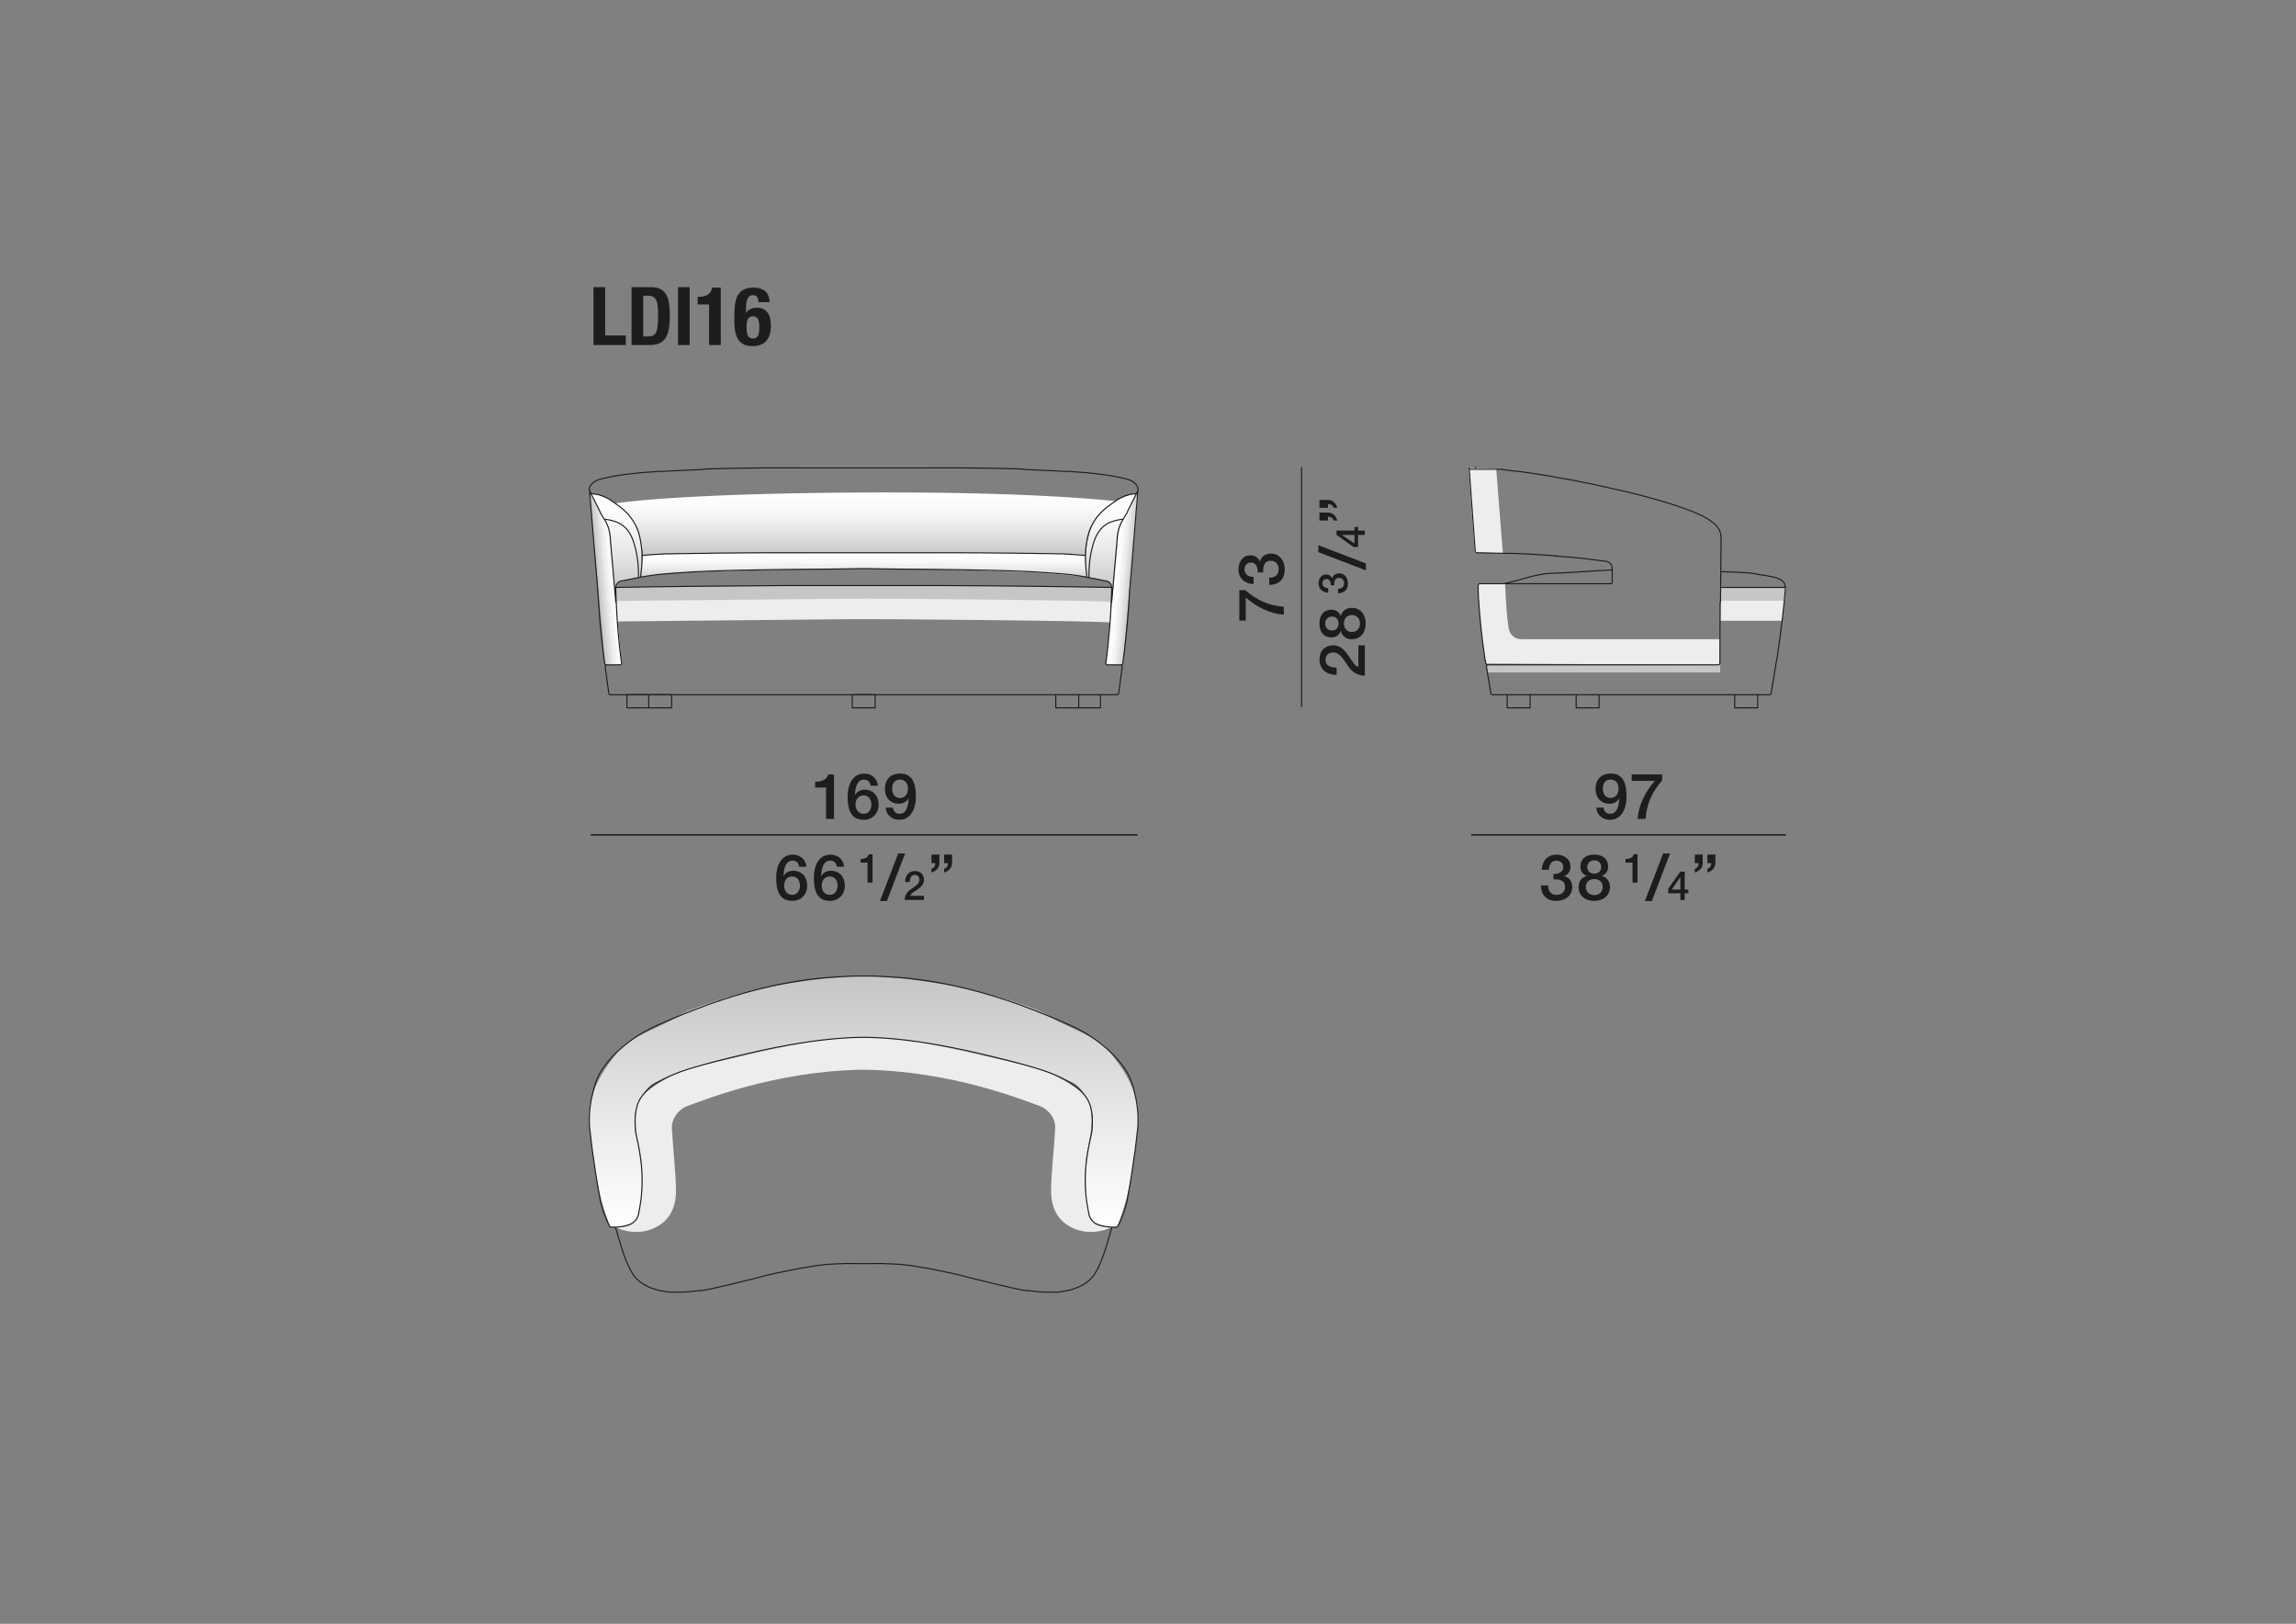 <?xml version="1.0" encoding="UTF-8"?><svg id="Livello_1" xmlns="http://www.w3.org/2000/svg" xmlns:xlink="http://www.w3.org/1999/xlink" viewBox="0 0 595.28 420.94"><rect x="0" y="0" width="595.28" height="420.94" fill="#808080" stroke="none"/><defs><style>.cls-1{clip-path:url(#clippath);}.cls-2,.cls-3,.cls-4{fill:none;}.cls-2,.cls-5,.cls-6,.cls-7,.cls-8,.cls-9,.cls-10,.cls-11,.cls-12,.cls-13,.cls-14{stroke-width:0px;}.cls-3{stroke:#1d1d1b;}.cls-3,.cls-4{stroke-linecap:round;stroke-linejoin:round;stroke-width:.28px;}.cls-4{stroke:#010000;}.cls-5{fill:#1d1d1b;}.cls-15{clip-path:url(#clippath-1);}.cls-16{clip-path:url(#clippath-4);}.cls-17{clip-path:url(#clippath-3);}.cls-18{clip-path:url(#clippath-2);}.cls-19{clip-path:url(#clippath-7);}.cls-20{clip-path:url(#clippath-8);}.cls-21{clip-path:url(#clippath-6);}.cls-22{clip-path:url(#clippath-5);}.cls-23{clip-path:url(#clippath-9);}.cls-24{clip-path:url(#clippath-10);}.cls-6{fill:#c6c6c6;}.cls-7{fill:#ededed;}.cls-8{fill:url(#Sfumatura_senza_nome_4);}.cls-9{fill:url(#Sfumatura_senza_nome_7);}.cls-10{fill:url(#Sfumatura_senza_nome_7-4);}.cls-11{fill:url(#Sfumatura_senza_nome_7-2);}.cls-12{fill:url(#Sfumatura_senza_nome_7-6);}.cls-13{fill:url(#Sfumatura_senza_nome_7-3);}.cls-14{fill:url(#Sfumatura_senza_nome_7-5);}</style><clipPath id="clippath"><rect class="cls-2" x="125.82" y="100.82" width="364.46" height="281.71"/></clipPath><clipPath id="clippath-1"><path class="cls-2" d="M224.57,143.23c-7.88,0-30.67-.02-44.9.17-9.14.12-12.94.48-12.94.48l-.61,5.74s5.98-1.02,10.34-1.21c13.95-.62,40.98-1.03,48.98-1.03,7.24,0,27.92.37,42.16,1.03,6.42.3,14.17,1.21,14.17,1.21l-.34-5.82s-4.2-.47-12.5-.57c-4.67-.06-10.25-.08-15.92-.08-11.33,0-23.01.08-28.43.08"/></clipPath><linearGradient id="Sfumatura_senza_nome_7" x1="188.46" y1="532.8" x2="191.46" y2="532.8" gradientTransform="translate(1371.48 555.51) rotate(-90) scale(2.15 -2.15)" gradientUnits="userSpaceOnUse"><stop offset="0" stop-color="#c6c6c6"/><stop offset=".15" stop-color="#d3d3d3"/><stop offset=".46" stop-color="#ebebeb"/><stop offset=".75" stop-color="#fafafa"/><stop offset="1" stop-color="#fff"/></linearGradient><clipPath id="clippath-2"><path class="cls-2" d="M224.43,127.66c-50.3.25-64.92,2.84-64.92,2.84,0,0,4.04,2.38,5.64,6.5.75,1.94,1.17,4.93,1.58,6.86,0,0,0,.01,0,.01,5.06-.71,41.32-.67,57.19-.64,14.89.04,39.16-.05,50.91.17,4.32.08,6.58.63,6.58.63.06-1.58.22-4.03.92-6.05,1.78-5.12,6.82-8.06,6.82-8.06,0,0-17.9-2.27-59.12-2.27-1.82,0-3.69,0-5.61.01"/></clipPath><linearGradient id="Sfumatura_senza_nome_7-2" x1="75.64" y1="591.78" x2="78.64" y2="591.78" gradientTransform="translate(3454.94 556.96) rotate(-90) scale(5.46 -5.46)" xlink:href="#Sfumatura_senza_nome_7"/><clipPath id="clippath-3"><path class="cls-2" d="M153.25,127.98s1.35,2.82,2.65,5.33c.78,1.51,1.64,2.46,1.9,3.85.42,2.25,1.58,15.85,1.58,15.85,0,0,.52-2.09,1.35-2.3,2.02-.52,5.36-1.09,5.36-1.09,0,0,1.87-10.79-3.2-16.21-5.06-5.42-9.64-5.42-9.64-5.42Z"/></clipPath><linearGradient id="Sfumatura_senza_nome_7-3" x1="49.11" y1="612.73" x2="52.11" y2="612.73" gradientTransform="translate(5273.55 562.84) rotate(-90) scale(8.34 -8.34)" xlink:href="#Sfumatura_senza_nome_7"/><clipPath id="clippath-4"><rect class="cls-2" x="125.82" y="100.82" width="364.46" height="281.71"/></clipPath><clipPath id="clippath-5"><path class="cls-2" d="M197.66,256.19c-6.49,1.38-18.7,5-22.1,7.36-3.4,2.36-12.39,5.22-15.03,8.65-2.65,3.43-5.31,6.63-6.97,11.77-1.67,5.15-.38,10.89.72,19.15,1.1,8.27,4,14.94,4,14.94,0,0,5.25.36,6.27-1.47,1.01-1.82,1.53-3.13,1.73-6.38.2-3.24.2-9.69-.36-11.93-.56-2.24-2.08-7.6-.99-10.55,1.09-2.94,2.6-6.19,5.01-7.18,2.41-1,10.83-4.19,15.03-5.26,4.21-1.07,23.18-5.08,26.23-5.45,3.04-.37,10.33-.98,12.74-.94,2.41-.04,9.7.57,12.74.94,3.04.37,22.02,4.38,26.23,5.45,4.2,1.07,12.62,4.26,15.03,5.26,2.41.99,3.92,4.24,5.01,7.18,1.09,2.95-.43,8.31-.99,10.55-.56,2.24-.56,8.69-.36,11.93.2,3.24.72,4.56,1.73,6.38,1.02,1.82,6.27,1.47,6.27,1.47,0,0,2.89-6.67,3.99-14.94,1.1-8.27,2.39-14.01.72-19.15-1.66-5.15-4.32-8.35-6.97-11.77-2.65-3.43-11.63-6.29-15.04-8.65-3.41-2.36-15.61-5.98-22.1-7.36-6.49-1.38-18.67-3.18-26.27-3.18s-19.78,1.8-26.27,3.18"/></clipPath><linearGradient id="Sfumatura_senza_nome_4" x1="14.43" y1="621.03" x2="17.43" y2="621.03" gradientTransform="translate(13696.73 631.21) rotate(-90) scale(21.69 -21.69)" gradientUnits="userSpaceOnUse"><stop offset="0" stop-color="#fff"/><stop offset=".34" stop-color="#eee"/><stop offset="1" stop-color="#c6c6c6"/></linearGradient><clipPath id="clippath-6"><rect class="cls-2" x="125.82" y="100.82" width="364.46" height="281.71"/></clipPath><clipPath id="clippath-7"><path class="cls-2" d="M152.82,127.28l4.07,45.08h4.32s-2.95-31.18-3.11-32.9c-.16-1.72-.41-3.05-1.31-4.6-.89-1.55-3.98-7.58-3.98-7.58Z"/></clipPath><linearGradient id="Sfumatura_senza_nome_7-4" x1="121.95" y1="887.96" x2="124.95" y2="887.96" gradientTransform="translate(-25.44 1462.21) scale(1.48 -1.48)" xlink:href="#Sfumatura_senza_nome_7"/><clipPath id="clippath-8"><path class="cls-2" d="M285.08,133.4c-5.07,5.43-3.2,16.21-3.2,16.21,0,0,3.35.57,5.36,1.09.83.21,1.35,2.3,1.35,2.3,0,0,1.16-13.6,1.59-15.85.26-1.4,1.12-2.35,1.9-3.85,1.3-2.51,2.65-5.33,2.65-5.33,0,0-4.58,0-9.65,5.42"/></clipPath><linearGradient id="Sfumatura_senza_nome_7-5" x1="49.11" y1="603.67" x2="52.11" y2="603.67" gradientTransform="translate(5324.71 562.84) rotate(-90) scale(8.34 -8.34)" xlink:href="#Sfumatura_senza_nome_7"/><clipPath id="clippath-9"><path class="cls-2" d="M291.18,134.86c-.89,1.55-1.15,2.88-1.3,4.6-.16,1.72-3.11,32.9-3.11,32.9h4.32l4.07-45.08s-3.09,6.03-3.98,7.58"/></clipPath><linearGradient id="Sfumatura_senza_nome_7-6" x1="-134.54" y1="351.61" x2="-131.54" y2="351.61" gradientTransform="translate(810.64 -46.82) rotate(-90) scale(1.48 -1.48)" xlink:href="#Sfumatura_senza_nome_7"/><clipPath id="clippath-10"><rect class="cls-2" x="125.82" y="100.82" width="364.46" height="281.71"/></clipPath></defs><rect class="cls-2" width="595.28" height="420.94"/><path class="cls-5" d="M153.87,89.44v-15h3.03v12.52h5.36v2.48h-8.38Z"/><path class="cls-5" d="M163.74,74.43h4.96c4.2,0,4.96,2.88,4.96,7.29,0,5.31-1.14,7.71-5.15,7.71h-4.77v-15ZM166.76,87.21h1.34c2.1,0,2.52-1.32,2.52-5.4,0-3.4-.27-5.15-2.58-5.15h-1.28v10.55Z"/><path class="cls-5" d="M175.79,89.44v-15h3.02v15h-3.02Z"/><path class="cls-5" d="M183.84,89.44v-10.51h-2.96v-1.97h.27c1.97,0,3.19-.76,3.49-2.4h2.23v14.88h-3.02Z"/><path class="cls-5" d="M196.63,78.34c0-1.13-.36-1.81-1.37-1.81-1.6,0-1.85,1.6-1.85,3.78v.74h.04c.5-.78,1.49-1.28,2.79-1.28,2.65,0,3.63,1.97,3.63,4.64,0,3.4-1.49,5.31-4.81,5.31-4.16,0-4.68-3.32-4.68-6.95,0-4.2.08-8.22,5-8.22,2.14,0,4.1.91,4.14,3.78h-2.9ZM195.22,87.76c1.47,0,1.64-1.26,1.64-2.94,0-2.02-.46-2.82-1.64-2.82s-1.66.8-1.66,2.82c.02,1.7.25,2.94,1.66,2.94Z"/><g class="cls-1"><path class="cls-7" d="M287.8,161.39c-.62-.44-59.21-.96-66.86-.89-7.66.08-61.04.6-61.04.6l-.24-8.82s53.63-.41,61.29-.49c7.66-.08,65.72.3,67.15.67l-.28,8.93Z"/><path class="cls-6" d="M287.8,156.07c-.62-.44-59.21-.97-66.86-.89s-61.04.6-61.04.6l-.24-3.5s53.63-.41,61.29-.49c7.66-.08,65.72.3,67.15.67l-.28,3.61Z"/></g><g class="cls-15"><rect class="cls-9" x="166.11" y="143.15" width="115.65" height="6.47"/></g><g class="cls-18"><rect class="cls-11" x="159.52" y="127.64" width="129.65" height="16.38"/></g><polygon class="cls-7" points="462.05 160.91 446.07 160.91 446.07 152.27 463.02 152.27 462.05 160.91"/><polygon class="cls-6" points="462.75 155.73 446.07 155.73 446.07 152.27 463.02 152.27 462.75 155.73"/><g class="cls-17"><rect class="cls-13" x="153.25" y="127.98" width="14.72" height="25.03"/></g><g class="cls-16"><path class="cls-7" d="M383.12,151.41s.59,12.5,2.16,20.59l60.64.35v-6.66h-51.59s-2.69.09-3.21-3.02c-.42-2.48-.67-6.39-.9-11.36l-7.09.09Z"/></g><polygon class="cls-7" points="382.36 143.24 389.64 143.43 387.92 121.47 380.73 121.36 382.36 143.24"/><g class="cls-22"><rect class="cls-8" x="151.89" y="253.01" width="144.09" height="65.41"/></g><g class="cls-21"><path class="cls-7" d="M223.87,268.9c5.12,0,8.63.53,12.74.95,4.11.42,27.85,5.88,31.3,6.82s9.96,3.89,13.28,7.32c3.32,3.43,1.25,12.06.7,14.3-.56,2.24-.57,7.8-.43,10.45s.79,6.04,1.8,7.86c1.02,1.82,4.96,1.52,4.96,1.52,0,0-4.24,2.26-8.93.67-4.69-1.6-6.78-5.26-6.77-10.05,0-4.78.83-11.49,1.06-16.24.12-2.58-1.72-5.02-4.32-5.91-3.75-1.29-22.46-9.02-45.4-9.29h.06c-22.94.27-41.65,8-45.4,9.29-2.59.89-4.44,3.33-4.32,5.91.23,4.76,1.05,11.46,1.06,16.24,0,4.79-2.08,8.46-6.77,10.05-4.69,1.59-8.93-.67-8.93-.67,0,0,3.94.3,4.96-1.52,1.02-1.82,1.66-5.21,1.8-7.86.14-2.65.13-8.2-.43-10.45-.56-2.24-2.63-10.87.7-14.3,3.32-3.43,9.83-6.38,13.28-7.32,3.45-.94,27.19-6.4,31.3-6.82,4.11-.41,7.62-.95,12.74-.95h-.06Z"/></g><polygon class="cls-6" points="385.39 172.35 385.74 174.32 446 174.32 446 172.35 385.39 172.35"/><g class="cls-19"><rect class="cls-10" x="150.87" y="127" width="12.29" height="45.64" transform="translate(-12.46 14.25) rotate(-5)"/></g><g class="cls-20"><rect class="cls-14" x="280.01" y="127.98" width="14.72" height="25.03"/></g><g class="cls-23"><rect class="cls-12" x="268.15" y="143.67" width="45.64" height="12.29" transform="translate(116.36 426.61) rotate(-85)"/></g><g class="cls-24"><path class="cls-3" d="M459.54,177.64c-.03.18-.06.36-.09.54-.03.18-.06.36-.09.54-.03.18-.06.36-.08.54-.02.16-.05.31-.07.46M446.07,156.07c.01-1.02.02-2.03.03-3.05M445.92,171.93c0-.1,0-.2,0-.29,0-.17,0-.33,0-.5,0-.08,0-.17,0-.25v-.12s0-.08,0-.13v-.06s0-.04,0-.06v-.13s0-.08,0-.13,0-.08,0-.12c0-.08,0-.17,0-.25,0-.08,0-.17,0-.25s0-.17,0-.25,0-.17,0-.25c0-.17,0-.34,0-.5,0-.17,0-.33,0-.5,0-.33,0-.67.01-1,0-.17,0-.34,0-.5,0-.17,0-.33,0-.5,0-.33,0-.67.01-1,0-.17,0-.33,0-.5,0-.17,0-.34,0-.5,0-.33,0-.67,0-1,0-.33,0-.67,0-1.01,0-.67.01-1.34.02-2.01.01-1.34.02-2.69.02-4.03M381.02,123c.47,6.47.95,12.94,1.42,19.4M383.29,154c-.02-.33-.03-.66-.05-.99M383.29,154c0,.05,0,.11,0,.16,0,.05,0,.1,0,.14,0,.05,0,.1,0,.14,0,.05,0,.1,0,.14v.14s.01.09.02.14v.14c.01.1.02.19.03.29,0,.1.01.19.02.29,0,.1.01.19.02.29,0,.09.02.19.02.29,0,.1.01.19.02.29,0,.04,0,.09.01.14,0,.05,0,.1.01.14,0,.1.02.19.03.29,0,.05,0,.1.01.14,0,.05,0,.1.01.14s0,.09.01.14c0,.05,0,.1.01.14,0,.1.01.19.02.29l.02.29c0,.1.01.19.02.29,0,.09.02.19.02.29.01.19.03.38.05.57.02.19.03.38.05.57.03.38.07.76.11,1.14.02.19.04.38.05.57.02.19.04.38.06.57.02.19.04.38.06.57.02.19.04.38.06.57.04.38.09.76.13,1.14.04.38.09.76.13,1.14.02.19.05.38.07.57.02.19.05.38.07.57.02.19.05.38.07.57.02.19.05.38.08.57.02.19.05.38.08.57.01.1.02.19.04.29.01.1.03.19.04.29.01.1.02.19.04.29.01.09.03.19.04.29.02.09.03.19.04.28.01.1.03.19.04.28.02.1.03.19.04.29,0,.04.02.09.02.14,0,.05.02.09.02.14,0,.05.02.1.02.14,0,.05.02.1.02.14,0,.04.02.09.02.14,0,.02,0,.05.01.07,0,.02,0,.05.01.07M383.25,151.74v1.28M203.92,151.79c-14.76.07-29.52.23-44.27.49M203.92,151.79h20.01M160.75,172.35c.23,0,.43-.19.43-.42,0-.02,0-.04,0-.06M157.84,179.72c.03.21.21.37.42.37M162.43,180.09h-4.17M157.31,172.35c-.23,0-.42.19-.42.43,0,.02,0,.04,0,.06M156.78,171.99c.03.21.21.36.42.36M188.48,147.9c-5.88.14-11.76.47-17.62,1M159.65,152.28c0,.16,0,.32,0,.48M183.94,143.4c.8,0,1.6-.01,2.41-.02.8,0,1.61-.01,2.42-.02l2.43-.02c.81,0,1.63,0,2.45-.02.82,0,1.64,0,2.46-.01.82,0,1.64,0,2.47-.01s1.66,0,2.49,0c.83,0,1.67,0,2.51,0,.42,0,.84,0,1.26,0h.79c.05,0,.1,0,.16,0h.31c.84,0,1.69,0,2.53,0,.21,0,.42,0,.64,0h.63c.43,0,.85,0,1.27,0,.43,0,.85,0,1.28,0,.05,0,.11,0,.16,0h1.12c.43,0,.85,0,1.27,0,.43,0,.85,0,1.28,0,.21,0,.43,0,.64,0h.64c.21,0,.43,0,.64,0h.64c.1,0,.21,0,.32,0h1.92c.11,0,.21,0,.32,0h.96c.11,0,.21,0,.32,0h1.28M172.65,143.57h.06c.13,0,.26,0,.38,0,.06,0,.13,0,.19,0,.06,0,.13,0,.19,0,.13,0,.25,0,.38,0,.26,0,.51,0,.77-.02.51,0,1.03-.02,1.54-.03.51,0,1.03-.02,1.54-.02,1.03-.02,2.07-.03,3.1-.04.52,0,1.04-.01,1.56-.02.52,0,1.04-.01,1.57-.02M159.65,156.07c-.09-1.02-.17-2.04-.26-3.05M160.2,163.13c-.04-.43-.07-.86-.1-1.3-.03-.43-.06-.86-.09-1.3-.06-.86-.11-1.73-.15-2.6-.02-.43-.04-.86-.06-1.3,0-.22-.02-.43-.03-.65,0-.22-.02-.43-.03-.65-.03-.86-.06-1.73-.09-2.6M161.21,150.58s.1-.02.16-.03c.13-.03.27-.05.42-.08.11-.02.22-.04.35-.07.08-.01.17-.03.28-.05.04,0,.07-.01.11-.02.06-.01.12-.02.18-.04.07-.01.14-.03.22-.05.16-.03.31-.06.46-.09.21-.04.42-.08.62-.12.19-.04.38-.07.56-.11.15-.03.31-.06.46-.09.15-.03.3-.06.43-.09.11-.02.22-.04.32-.06.12-.02.23-.04.34-.07.13-.02.26-.05.39-.07.14-.03.29-.05.44-.08.14-.02.27-.05.41-.07.11-.02.22-.04.32-.05.1-.01.2-.03.3-.04.13-.02.25-.04.38-.06.16-.02.32-.04.48-.07.16-.02.33-.05.5-.07.16-.02.31-.04.47-.07.14-.02.28-.04.42-.05.17-.02.35-.04.52-.06.04,0,.08,0,.13-.01M161.21,150.58c-.08.01-.15.03-.2.04-.1.03-.19.05-.28.08-.09.04-.18.08-.26.13-.08.05-.15.1-.23.17-.07.07-.14.13-.2.21-.06.08-.12.15-.16.23-.05.08-.08.17-.12.26-.04.1-.06.19-.08.28,0,.05-.02.1-.02.14,0,.04,0,.09,0,.14M188.48,147.9c.33,0,.61-.01.88-.02.27,0,.53-.01.8-.02.31,0,.63-.01.95-.02.42,0,.84-.02,1.26-.03.47-.01.95-.02,1.43-.03.53-.01,1.06-.02,1.6-.03.59-.01,1.18-.02,1.76-.03.65-.01,1.29-.02,1.94-.03.7,0,1.4-.02,2.11-.03.76,0,1.52-.02,2.28-.03.82,0,1.63-.02,2.45-.03.87,0,1.75-.01,2.62-.02.93,0,1.87-.02,2.8-.02.99,0,1.98-.02,2.97-.03,1.05-.01,2.1-.02,3.15-.04,1.11-.02,2.21-.04,3.32-.05,1.05-.02,2.09-.04,3.14-.06M157.9,172.35h2.86M157.84,179.72c-.14-.99-.22-1.61-.29-2.1-.03-.2-.05-.38-.08-.6-.02-.18-.05-.4-.08-.61-.02-.17-.05-.34-.07-.51-.02-.13-.04-.26-.05-.39,0-.08-.02-.16-.03-.23,0-.07-.02-.13-.03-.19-.01-.1-.03-.2-.04-.29-.02-.13-.04-.27-.06-.4-.02-.17-.05-.34-.07-.52-.03-.21-.06-.42-.09-.62-.02-.14-.04-.28-.06-.42M157.2,172.35h.7M154.98,153.01c-.66-7.76-1.33-15.92-2.02-24.48M172.65,143.57h.06c.13,0,.26,0,.38,0,.06,0,.13,0,.19,0,.06,0,.13,0,.19,0,.13,0,.25,0,.38,0,.26,0,.51,0,.77-.02.51,0,1.03-.02,1.54-.03.51,0,1.03-.02,1.54-.02,1.03-.02,2.07-.03,3.1-.04.52,0,1.04-.01,1.56-.02.52,0,1.04-.01,1.57-.02M183.94,143.4c.8,0,1.6-.01,2.41-.02.8,0,1.61-.01,2.42-.02l2.43-.02c.81,0,1.63,0,2.45-.02.82,0,1.64,0,2.46-.01.82,0,1.64,0,2.47-.01s1.66,0,2.49,0c.83,0,1.67,0,2.51,0,.42,0,.84,0,1.26,0h.79c.05,0,.1,0,.16,0h.31c.84,0,1.69,0,2.53,0,.21,0,.42,0,.64,0h.63c.43,0,.85,0,1.27,0,.43,0,.85,0,1.28,0,.05,0,.11,0,.16,0h1.12c.43,0,.85,0,1.27,0,.43,0,.85,0,1.28,0,.21,0,.43,0,.64,0h.64c.21,0,.43,0,.64,0h.64c.1,0,.21,0,.32,0h1.92c.11,0,.21,0,.32,0h.96c.11,0,.21,0,.32,0h1.28M156.68,171.29c-.12-.89-.24-1.79-.35-2.69-.1-.89-.2-1.78-.3-2.67-.09-.84-.18-1.68-.26-2.53-.08-.79-.15-1.59-.22-2.38-.06-.75-.12-1.5-.18-2.25-.05-.7-.1-1.4-.14-2.1-.04-.65-.09-1.31-.13-1.96-.04-.57-.07-1.13-.11-1.7M159.39,153.01c-.19-2.16-.37-4.32-.56-6.48-.09-1.08-.19-2.16-.28-3.24-.09-1.08-.19-2.16-.28-3.24M158.27,140.06c0-.07-.02-.14-.02-.22,0-.07-.01-.14-.02-.22,0-.02,0-.04,0-.05,0-.02,0-.04,0-.05,0-.04,0-.07,0-.11,0-.07-.02-.14-.02-.22,0-.07-.02-.14-.02-.21,0-.07-.02-.14-.03-.21-.01-.07-.02-.14-.03-.21-.01-.07-.02-.14-.04-.21,0-.02,0-.03,0-.05,0,0,0-.02,0-.03,0,0,0-.02,0-.03,0-.03-.02-.07-.02-.1-.01-.07-.03-.14-.04-.2-.02-.07-.03-.13-.04-.2-.02-.07-.03-.13-.04-.19-.02-.07-.03-.13-.05-.19-.02-.06-.04-.13-.05-.19-.02-.06-.04-.12-.05-.18-.02-.06-.04-.12-.06-.18,0-.02,0-.03-.01-.04,0-.02-.01-.03-.02-.04,0-.03-.02-.06-.03-.09-.02-.06-.04-.11-.06-.17-.02-.05-.04-.11-.06-.16-.02-.05-.04-.1-.06-.15-.01-.02-.02-.05-.03-.07,0-.02-.02-.05-.03-.07,0-.02-.02-.04-.03-.07,0-.01,0-.02-.01-.04,0-.01-.01-.02-.02-.04l-.03-.07s-.02-.04-.03-.07c-.02-.04-.04-.09-.07-.13-.02-.04-.04-.09-.06-.13-.02-.04-.04-.09-.07-.13,0-.02-.02-.04-.03-.06l-.03-.06s-.04-.08-.07-.12c-.04-.08-.08-.16-.13-.23-.04-.08-.09-.15-.13-.22M156.68,134.63c-.06-.1-.11-.2-.17-.29-.06-.09-.11-.18-.16-.27-.05-.09-.1-.18-.16-.26-.05-.08-.1-.17-.15-.25-.05-.08-.1-.16-.14-.24-.04-.08-.09-.16-.13-.23-.02-.04-.04-.08-.06-.11-.02-.04-.04-.08-.06-.11-.02-.04-.04-.08-.05-.11l-.03-.05s0-.02-.02-.03c0,0,0,0,0-.01,0,0,0,0,0-.01M155.54,132.63s0-.01,0-.02c0,0,0,0,0,0,0,0,0,0,0,0,0,0,0,0,0-.01,0,0,0-.01,0-.02,0-.01,0-.02-.02-.03,0-.01,0-.02-.02-.04-.02-.04-.04-.09-.06-.13-.04-.09-.08-.18-.12-.26-.04-.09-.08-.17-.12-.25-.02-.04-.04-.08-.06-.12-.02-.04-.04-.08-.06-.12-.04-.08-.08-.16-.12-.24-.02-.04-.04-.08-.06-.12s-.04-.07-.06-.11c-.04-.08-.07-.15-.11-.23-.02-.04-.04-.08-.06-.11-.02-.04-.04-.07-.05-.11-.08-.15-.15-.29-.22-.44-.04-.07-.07-.14-.11-.21-.04-.07-.07-.14-.1-.2-.04-.07-.07-.14-.1-.2-.04-.07-.07-.13-.1-.2s-.07-.13-.1-.2c0-.01-.02-.03-.02-.05,0-.01-.02-.03-.02-.05,0,0,0-.02-.01-.02,0,0,0-.02-.01-.02,0,0,0-.02-.02-.02,0,0,0-.02-.02-.02M156.68,134.63s.06,0,.09,0c.03,0,.06,0,.09,0,.06,0,.12,0,.18.01.12.01.24.03.35.04.24.03.47.08.71.13.12.03.23.05.35.08.12.03.23.06.35.09.11.03.23.07.34.11.06.02.11.04.17.06,0,0,.02,0,.03,0,0,0,0,0,.01,0,0,0,0,0,0,0,.01,0,.02,0,.03.01.03,0,.05.02.08.03.06.02.11.04.17.06.06.02.11.04.17.06.11.04.22.09.33.13.05.02.11.05.17.07.05.02.11.05.16.08.1.05.21.11.31.17.1.06.2.12.31.19.1.07.2.13.29.2.19.14.38.29.56.45.18.16.34.33.51.51.08.09.16.18.23.27.08.09.15.19.22.29.07.1.14.2.2.3.07.1.13.2.19.3.12.2.24.42.35.63.21.43.39.87.55,1.32.08.22.15.45.22.68.07.23.14.46.2.69.06.23.12.46.18.7.05.23.11.46.16.7.05.23.1.47.14.71.02.12.04.23.06.35.02.12.04.24.06.35.04.24.07.47.1.71.03.24.06.47.08.71.05.48.09.95.11,1.43.03.47.04.95.05,1.43,0,.34,0,.67,0,1.01M158.78,129.97c.13.1.26.19.4.29.11.08.23.16.34.24.09.06.18.13.27.19.07.05.14.1.21.15.05.04.1.07.15.11.06.04.12.09.18.13.07.05.15.11.23.17.09.07.18.13.27.21.15.11.3.23.45.36.12.1.24.2.36.31.09.08.19.17.28.25.08.08.17.16.25.24.1.1.2.2.3.3.14.15.29.31.44.47.15.18.31.36.46.55.14.18.28.36.41.55.13.18.25.36.37.55.1.16.2.32.3.49.12.21.24.43.35.64.13.27.26.54.38.81.14.32.27.65.37.98.02.07.05.15.07.22M158.42,129.72c.1.06.19.13.28.2.03.02.05.04.08.06M158.42,129.72s-.08-.05-.12-.08c-.14-.09-.28-.18-.42-.26-.28-.17-.57-.32-.86-.46-.29-.14-.59-.27-.9-.38-.31-.11-.62-.21-.93-.29-.32-.08-.64-.14-.96-.19-.32-.04-.65-.07-.98-.07M153.76,129.03s-.02-.05-.03-.07c-.01-.02-.02-.04-.04-.07-.01-.02-.02-.04-.03-.07-.01-.02-.02-.04-.04-.07-.02-.04-.04-.09-.07-.13-.02-.04-.04-.09-.06-.13-.02-.04-.04-.09-.06-.13-.02-.04-.04-.09-.06-.13-.04-.09-.08-.17-.12-.26M153.76,129.03h0M165.6,138.19c.11.35.2.71.29,1.07.08.33.14.65.19.98.05.29.1.59.14.89.04.26.07.53.1.8.03.23.06.47.08.71.02.2.03.41.04.62,0,.17.02.33.02.5,0,.13,0,.27,0,.4,0,.12,0,.24,0,.35v.38c0,.13,0,.27-.01.4,0,.2-.02.41-.02.61-.01.2-.03.41-.04.61-.02.2-.03.4-.05.6-.02.2-.04.4-.06.57-.02.19-.04.37-.06.52-.02.17-.04.32-.05.45,0,.02,0,.04-.07.98M152.96,128.54c-.05-.58-.1-1.17-.14-1.75M153.25,127.98c-.02-.06-.05-.12-.08-.17,0-.01-.01-.03-.02-.04,0-.01-.01-.03-.02-.04-.02-.03-.03-.06-.04-.09,0-.02-.02-.03-.02-.04,0-.01-.01-.03-.02-.04-.01-.03-.03-.06-.04-.08,0-.02-.01-.03-.02-.04,0-.01-.01-.03-.02-.04-.01-.03-.03-.05-.04-.08,0-.01-.01-.03-.02-.04,0-.01-.01-.03-.02-.04,0-.01,0-.03-.02-.04,0-.01,0-.03-.02-.04,0-.03-.01-.05-.02-.08,0-.03-.01-.05-.02-.08,0-.03,0-.05-.01-.08,0-.03,0-.05,0-.08s0-.05,0-.08c0-.03,0-.05,0-.08,0-.01,0-.03,0-.04v-.04s.01-.03.01-.04,0-.03,0-.04c0-.03.01-.05.02-.08,0-.02.02-.05.03-.08,0-.02.02-.05.03-.08,0-.02.02-.05.03-.07.01-.03.03-.05.04-.08.01-.02.03-.05.04-.08.01-.03.03-.05.04-.08.02-.02.03-.05.05-.08.02-.02.03-.05.05-.07,0-.01.02-.02.03-.04,0-.02.02-.03.03-.04,0-.01.02-.02.03-.04,0-.01.02-.03.03-.04.02-.02.04-.05.06-.07.02-.03.04-.05.06-.08.02-.02.04-.05.07-.07M153.49,125.42h0M172.65,143.57c-.06,0-.11,0-.17,0-.35.02-.7.04-1.04.06-.34.02-.67.04-1,.06-.31.02-.61.04-.92.06-.28.02-.57.04-.85.06-.26.02-.52.04-.78.06-.24.02-.47.04-.7.06-.24.02-.48.04-.71.06M153.49,125.42s.02-.02.03-.03c0-.01.02-.02.03-.03.02-.02.04-.04.06-.06.04-.04.09-.08.13-.12.02-.02.05-.04.07-.06.02-.02.05-.04.08-.06.05-.04.1-.08.16-.12.02,0,.03-.02.04-.03.01-.01.03-.02.04-.03.03-.02.06-.04.09-.06.06-.04.12-.07.19-.11.03-.02.07-.04.1-.06.03-.02.07-.04.1-.05.04-.02.07-.04.11-.05.04-.02.07-.04.11-.05.04-.02.08-.04.12-.05.04-.02.08-.03.12-.05.04-.02.09-.03.13-.05.04-.01.09-.03.13-.05.02,0,.05-.02.07-.02s.05-.01.07-.02c.02,0,.05-.02.08-.02.01,0,.02,0,.04-.01.01,0,.03,0,.04-.01.01,0,.03,0,.04-.01.01,0,.03,0,.04-.01,0,0,.01,0,.02,0,0,0,.01,0,.02,0,.02,0,.03,0,.04-.01.03,0,.05-.02.08-.02.03,0,.05-.02.08-.02s.05-.01.08-.02c.02,0,.03,0,.04-.01.02,0,.03,0,.04-.01.06-.01.11-.03.17-.04.11-.03.23-.06.35-.09.12-.03.24-.06.36-.09.06-.01.12-.03.18-.04.06-.01.13-.03.19-.04.13-.03.25-.06.38-.08.13-.03.26-.05.4-.08.13-.03.27-.05.41-.08.07-.01.14-.02.21-.04.04,0,.07-.01.1-.02.04,0,.07-.01.1-.02.14-.03.28-.05.43-.08.15-.03.29-.05.44-.08.15-.02.29-.04.45-.07.08-.01.15-.02.23-.04.04,0,.08-.01.11-.02.04,0,.08,0,.12-.01.31-.04.61-.09.93-.13.31-.04.63-.08.95-.12.08-.01.16-.02.24-.03.08-.01.16-.02.24-.03.16-.02.33-.04.49-.06.17-.02.33-.04.5-.06.17-.01.33-.04.5-.05.17-.02.34-.04.51-.05.17-.02.34-.04.51-.05.35-.03.69-.07,1.04-.1.18-.01.35-.03.53-.04.18-.01.36-.03.54-.04.18-.01.36-.03.54-.04.18-.01.37-.03.55-.04.09,0,.18-.01.28-.02.04,0,.09,0,.14,0,.04,0,.09,0,.14-.01.19-.01.37-.02.56-.04.19-.01.37-.02.56-.04.09,0,.19-.01.28-.02.04,0,.09,0,.14,0,.05,0,.1,0,.14,0,.02,0,.05,0,.07,0,.02,0,.05,0,.07,0,.04,0,.09,0,.14,0,.02,0,.04,0,.07,0,.02,0,.05,0,.07,0,.05,0,.09,0,.14,0,.19-.01.38-.02.56-.03.09,0,.19-.01.28-.02.1,0,.19,0,.28-.01.19-.01.38-.02.56-.03.38-.02.75-.04,1.12-.06.38-.02.75-.04,1.13-.06.38-.02.75-.04,1.13-.05.38-.02.76-.04,1.13-.05.76-.04,1.51-.07,2.27-.1.76-.03,1.52-.06,2.28-.09M182.75,121.6c.82-.03,1.64-.06,2.47-.08.91-.03,1.83-.05,2.75-.08.88-.02,1.76-.04,2.65-.06.85-.02,1.71-.03,2.57-.04.83-.01,1.67-.02,2.5-.03,1.06,0,2.12-.01,3.19-.02,1.03,0,2.07,0,3.1,0s2.02,0,3.03,0c.68,0,1.37,0,2.06,0M206.32,121.3h.44c.44,0,.87,0,1.31,0h15.86M182.38,121.59c.42-.02.83-.03,1.25-.04.42-.02.84-.03,1.26-.04.84-.03,1.68-.05,2.52-.07.84-.02,1.69-.04,2.54-.05.85-.01,1.7-.03,2.56-.04.43,0,.85-.01,1.28-.01.21,0,.43,0,.64,0h.16c.05,0,.11,0,.16,0,.1,0,.21,0,.32,0h.23M166.8,180.09h57.13M164.26,180.09h2.55M163.64,180.09h.62M162.43,180.09h1.21M156.78,171.99c-.04-.24-.07-.47-.1-.71M161.17,171.87c-.02-.15-.04-.3-.07-.45-.02-.17-.05-.34-.08-.51,0-.04-.01-.09-.02-.13,0-.04-.02-.09-.02-.13,0-.02,0-.04,0-.07,0-.02,0-.04,0-.06,0-.04-.01-.09-.02-.13,0-.04-.01-.09-.02-.13,0-.04-.01-.09-.02-.13-.01-.09-.02-.17-.03-.26-.01-.09-.02-.17-.03-.26,0-.04-.01-.08-.02-.13,0-.04,0-.08-.02-.13-.02-.17-.04-.34-.06-.52,0-.09-.02-.17-.03-.26,0-.08-.02-.17-.03-.26-.04-.34-.08-.69-.11-1.04-.02-.17-.04-.34-.05-.52-.02-.17-.04-.34-.05-.52-.04-.35-.07-.69-.1-1.04-.02-.17-.04-.35-.05-.52-.02-.17-.03-.34-.05-.52-.03-.34-.06-.69-.09-1.04M288.22,152.28c-14.75-.26-29.51-.43-44.27-.49M243.95,151.79h-20.02M286.7,171.87c-.03.23.13.45.36.48.02,0,.04,0,.06,0M289.61,180.09c.21,0,.39-.16.42-.37M285.44,180.09h4.17M290.98,172.84c.03-.23-.13-.45-.36-.48-.02,0-.04,0-.06,0M290.67,172.35c.21,0,.39-.15.42-.36M277.01,148.9c-5.86-.53-11.74-.86-17.62-1M158.22,318.07c1.82.17,3.65-.1,5.35-.78M164.66,290.55c0,.21,0,.41,0,.61,0,.31.03.62.04.94.02.28.03.56.04.84M164.74,292.95c.04.4.11.79.19,1.18.07.34.15.68.23,1.03.07.3.13.59.19.89.05.25.1.5.15.75.04.2.08.41.12.61.02.14.05.27.07.41.02.1.04.21.05.31.01.07.02.14.04.22.02.14.05.28.07.42.03.19.06.37.09.56.04.23.07.46.1.69.04.27.07.53.11.8.03.25.06.51.09.76.02.23.05.45.07.68.02.2.04.4.05.6.02.18.03.36.04.55,0,.15.02.31.03.46,0,.15.02.3.02.45,0,.17.01.34.02.52,0,.2,0,.4.01.6,0,.23,0,.45,0,.67,0,.3,0,.59-.01.89,0,.33-.02.66-.04.99-.02.36-.04.72-.07,1.08-.03.4-.06.79-.1,1.17M223.93,268.9c-.8,0-1.6.01-2.41.04-.91.03-1.81.08-2.72.14-.93.06-1.86.14-2.78.22-.95.09-1.89.19-2.84.3-.96.11-1.92.24-2.87.37-.97.13-1.93.28-2.89.44-.97.16-1.93.32-2.9.49-1.12.2-2.24.41-3.36.63-1.1.22-2.21.44-3.31.68-1.08.23-2.16.47-3.24.72-1.05.24-2.1.49-3.14.74-1.01.24-2.02.49-3.02.74-.15.04-.31.08-.46.12M182.38,260.87c.42-.15.84-.31,1.25-.46.42-.15.84-.3,1.26-.44.84-.29,1.68-.58,2.52-.85.84-.28,1.69-.55,2.54-.81.85-.26,1.7-.51,2.55-.76.43-.12.85-.24,1.28-.36.21-.06.43-.12.64-.18.05-.01.11-.03.16-.04.05-.01.11-.03.16-.04.11-.03.21-.06.32-.08.43-.11.86-.23,1.29-.34.43-.11.86-.22,1.29-.32.86-.21,1.72-.41,2.59-.6.43-.1.86-.19,1.3-.28.43-.09.86-.18,1.3-.26.43-.08.87-.17,1.3-.25.43-.08.87-.16,1.3-.23.43-.08.87-.14,1.31-.22.44-.07.87-.14,1.31-.2.22-.03.44-.06.65-.09.22-.03.44-.06.65-.09.44-.06.88-.11,1.31-.17.44-.05.88-.1,1.31-.15.22-.02.44-.04.66-.07s.44-.04.66-.06c.22-.02.44-.04.66-.06.22-.02.44-.04.66-.05.44-.03.88-.06,1.32-.09.22-.01.44-.03.66-.04.22-.01.44-.03.66-.04.22-.01.44-.02.66-.04.22-.01.44-.03.66-.04.11,0,.22-.02.33-.02s.22-.01.33-.02c.06,0,.11,0,.17,0,.05,0,.11,0,.17,0,.11,0,.22-.01.33-.02.11,0,.22-.01.33-.02.11,0,.22,0,.33-.01.11,0,.22,0,.33-.02.11,0,.22,0,.33,0,.22,0,.44-.02.67-.02.11,0,.22,0,.33,0,.11,0,.22,0,.34,0,.22,0,.44,0,.67,0,.11,0,.22,0,.33,0h.33M188,274.52c-.47.12-.94.24-1.41.36-.54.14-1.08.28-1.62.42-.54.14-1.08.28-1.62.43-.54.14-1.07.29-1.6.44-.5.14-1,.28-1.49.43-.3.09-.61.18-.91.27-.29.09-.58.18-.87.27-.27.09-.55.18-.82.27-.25.09-.51.17-.77.26-.22.07-.43.15-.65.23-.17.06-.34.13-.51.19-.09.03-.19.07-.28.11-.13.05-.27.1-.4.16-.18.07-.36.14-.53.22-.21.09-.43.18-.64.27-.17.07-.35.15-.52.23-.13.06-.25.11-.38.17-.1.04-.2.09-.29.14-.11.06-.23.11-.34.17-.14.07-.29.15-.43.22-.17.09-.34.18-.51.27-.23.12-.45.25-.67.38-.25.15-.5.3-.74.46-.28.18-.55.37-.81.56-.29.22-.58.44-.86.68-.2.17-.4.35-.59.53-.2.2-.4.4-.59.61-.2.23-.4.46-.58.7-.2.26-.38.52-.55.8-.18.3-.34.6-.49.92-.13.29-.24.58-.33.87M153.49,284.26h0M153.49,284.26s.02-.1.03-.15c0-.05.02-.1.03-.15.02-.1.04-.2.06-.3.04-.2.09-.39.13-.59.02-.1.05-.19.07-.29.03-.1.05-.19.08-.29.05-.19.1-.39.16-.58.01-.05.03-.1.04-.14.01-.05.03-.1.04-.15.03-.1.06-.19.09-.29.06-.19.12-.38.19-.57.03-.09.07-.19.1-.28.04-.1.07-.19.1-.29.04-.09.07-.19.11-.28.04-.09.07-.19.11-.28.04-.09.08-.18.12-.28.04-.09.08-.18.13-.27.04-.09.08-.18.13-.27.04-.09.09-.18.13-.27.02-.04.05-.09.07-.13.02-.04.05-.09.07-.13.02-.04.05-.09.08-.13.01-.02.02-.04.04-.07.01-.02.03-.05.04-.07.01-.02.03-.04.04-.07l.04-.06s.02-.02.02-.03c0-.01.01-.02.02-.03.01-.02.02-.04.04-.06.03-.04.05-.09.08-.13s.05-.09.08-.13.05-.09.08-.13c.01-.02.03-.04.04-.06.02-.02.03-.04.04-.06.06-.09.11-.17.17-.25.11-.17.23-.34.35-.5.12-.17.24-.33.36-.49.06-.08.12-.16.18-.24.06-.08.13-.16.19-.24.13-.16.25-.32.38-.47.13-.16.26-.31.4-.47.13-.15.27-.3.41-.45.07-.08.14-.15.21-.23.04-.04.07-.08.1-.11s.07-.07.1-.11c.14-.15.28-.29.43-.44.14-.14.29-.29.44-.43.15-.14.3-.28.45-.42.08-.07.15-.14.23-.21.04-.03.08-.07.11-.1.04-.03.08-.07.12-.1.31-.27.61-.54.93-.79.31-.26.63-.51.95-.76.08-.06.16-.13.24-.19.08-.06.16-.13.24-.19.16-.12.33-.24.49-.36.17-.12.33-.24.5-.35.17-.12.33-.23.5-.35.17-.11.34-.23.51-.34.17-.11.34-.22.51-.33.35-.22.69-.43,1.05-.63.17-.1.35-.2.53-.3.18-.1.36-.2.54-.29.18-.1.36-.19.54-.29.18-.09.36-.19.55-.28.09-.04.18-.09.28-.14.05-.02.09-.05.14-.07.05-.02.09-.04.14-.07.19-.09.37-.18.56-.26.19-.09.37-.17.56-.26.09-.04.19-.09.28-.13.05-.02.09-.04.14-.06.04-.02.09-.04.14-.06.02,0,.05-.02.07-.03.02,0,.04-.02.07-.03.05-.02.09-.04.14-.06.02,0,.04-.02.07-.03.02,0,.05-.02.07-.03.05-.02.1-.04.14-.06.19-.08.38-.17.56-.25.09-.04.19-.08.28-.12.09-.04.19-.08.28-.12.19-.08.38-.16.56-.24.38-.16.75-.32,1.13-.48.38-.16.75-.32,1.13-.47.38-.16.75-.31,1.13-.47.38-.15.76-.31,1.13-.46.76-.3,1.52-.6,2.27-.89.76-.29,1.52-.58,2.28-.86M153.25,295.56c-.03-.23-.05-.47-.08-.71,0-.06-.01-.12-.02-.18,0-.06-.01-.12-.02-.18-.01-.12-.03-.24-.04-.35,0-.06-.01-.12-.02-.18,0-.06-.01-.12-.02-.18-.01-.12-.03-.23-.04-.35,0-.06-.01-.12-.02-.17,0-.06-.01-.12-.02-.18-.01-.12-.03-.23-.04-.35l-.02-.18c0-.06-.01-.12-.02-.17,0-.06-.01-.12-.02-.18,0-.06,0-.12-.02-.18,0-.12-.01-.23-.02-.35,0-.12-.01-.24-.02-.35,0-.12,0-.24,0-.35,0-.12,0-.24,0-.35,0-.12,0-.23,0-.35,0-.12,0-.23,0-.35,0-.06,0-.12,0-.18,0-.06,0-.12,0-.18,0-.06,0-.12,0-.18,0-.06,0-.12,0-.18,0-.12.01-.23.02-.35,0-.12.02-.24.03-.35,0-.12.02-.23.03-.35.01-.12.02-.24.03-.35.02-.12.03-.23.04-.35.01-.12.03-.23.04-.35.02-.12.03-.23.04-.35.02-.12.03-.23.04-.35.02-.12.03-.23.05-.35,0-.06.02-.12.03-.17,0-.06.02-.12.03-.18,0-.06.02-.12.03-.18,0-.06.02-.12.03-.18.02-.12.04-.23.06-.35.02-.12.04-.23.06-.35.02-.12.04-.24.07-.35M155.54,310.71s0-.03,0-.04c0,0,0-.01,0-.02s0-.01,0-.02c0-.01,0-.03,0-.04,0-.01,0-.03,0-.04,0-.03,0-.06-.02-.08,0-.03,0-.06-.02-.08-.02-.11-.04-.23-.06-.34-.04-.23-.08-.45-.12-.68s-.08-.46-.12-.68c-.02-.11-.04-.23-.06-.34-.02-.11-.04-.23-.06-.34-.04-.23-.08-.46-.12-.69-.02-.11-.04-.23-.06-.35-.02-.11-.04-.23-.06-.35-.04-.23-.07-.46-.11-.69-.02-.12-.04-.23-.05-.35-.02-.11-.04-.23-.06-.35-.08-.46-.15-.93-.22-1.4-.04-.23-.07-.46-.11-.7-.04-.23-.07-.47-.1-.7-.04-.23-.07-.47-.1-.7-.03-.23-.07-.47-.1-.7-.03-.23-.07-.47-.1-.71,0-.06-.02-.12-.02-.18,0-.06-.02-.12-.02-.18,0-.03,0-.06-.01-.09,0-.03,0-.06-.01-.09,0-.03,0-.06-.02-.09,0-.03,0-.06-.02-.09M153.76,299.61h0M153.76,299.61c0-.08-.02-.17-.03-.25-.01-.08-.02-.17-.04-.25,0-.08-.02-.17-.03-.25-.01-.08-.02-.17-.03-.25-.02-.17-.04-.34-.07-.5-.02-.17-.05-.34-.07-.51s-.04-.34-.06-.51l-.06-.5c-.04-.34-.08-.68-.12-1.02M166.27,310.22c-.02.2-.04.4-.07.61-.03.24-.06.47-.09.7-.04.26-.08.51-.12.76-.07.42-.14.84-.22,1.26-.07.41-.15.81-.23,1.22M156.68,314.77c-.06-.16-.11-.32-.17-.48-.06-.16-.11-.33-.16-.49-.05-.17-.1-.33-.16-.5-.05-.17-.1-.34-.15-.51-.05-.17-.1-.34-.14-.51-.04-.17-.09-.34-.13-.52l-.06-.26c-.02-.09-.04-.18-.06-.26-.02-.09-.04-.18-.06-.26,0-.04-.02-.09-.03-.13,0-.02,0-.04-.02-.07,0-.01,0-.02,0-.03s0-.02,0-.03M165.55,314.77c-.04.2-.1.39-.17.56-.07.18-.16.35-.25.5-.09.15-.19.29-.29.42-.1.13-.2.24-.31.34-.14.13-.27.25-.4.35-.13.1-.26.18-.38.25-.07.04-.13.07-.19.1M158.27,318.06s-.01,0-.02,0h-.02s0,0,0,0h0s0,0,0,0c0,0-.02,0-.02,0,0,0-.02,0-.02-.02,0,0-.02-.02-.03-.03-.01-.01-.02-.02-.03-.04-.01-.01-.02-.03-.04-.05,0,0,0,0,0-.01,0,0,0,0,0,0,0,0,0,0,0,0,0,0-.01-.02-.02-.03-.01-.02-.03-.04-.04-.07-.02-.02-.03-.05-.04-.07-.02-.03-.03-.05-.04-.08-.02-.03-.03-.06-.05-.09-.02-.03-.03-.06-.05-.1-.02-.04-.04-.07-.05-.1-.02-.04-.04-.08-.05-.11,0-.01-.01-.02-.02-.03,0-.01,0-.02-.02-.03,0-.02-.02-.04-.03-.06-.02-.04-.04-.08-.06-.13-.02-.04-.04-.09-.06-.13s-.04-.09-.06-.14c0-.02-.02-.05-.03-.07,0-.02-.02-.05-.03-.08-.01-.02-.02-.05-.03-.07,0-.01-.01-.02-.02-.04,0-.02,0-.03-.02-.04-.01-.02-.02-.05-.03-.08-.01-.03-.02-.05-.03-.08-.02-.05-.04-.1-.06-.16-.02-.05-.04-.1-.07-.16-.02-.05-.04-.11-.07-.16,0-.03-.02-.06-.03-.08-.01-.03-.02-.05-.03-.08-.02-.05-.04-.11-.07-.17-.04-.11-.08-.23-.13-.34-.04-.12-.08-.23-.13-.35M165.2,286.58c-.09.31-.17.62-.23.94-.06.28-.11.56-.15.84-.04.25-.07.49-.09.73-.02.21-.04.42-.05.63,0,.17-.02.35-.02.52,0,.11,0,.22,0,.33M164.65,290.53h0v.02M162.61,327.43c.05.12.1.24.15.35.05.12.1.23.16.35.05.12.11.23.16.35.05.11.11.23.17.34.11.23.23.45.36.67.07.11.13.22.2.33.07.11.13.22.21.32M165.64,332.02c.16.13.31.26.47.38.16.12.33.24.5.35.17.11.34.22.52.31.17.1.35.2.53.29.09.04.18.09.27.14.05.02.09.04.14.06.02.01.05.02.07.03.02,0,.05.02.07.03.18.08.37.16.56.23.19.08.38.14.57.21s.39.13.58.19M169.93,334.24s0,0-.01,0M169.93,334.24c.16.04.31.09.47.13.16.04.31.08.47.12.16.04.31.07.47.1.16.03.32.06.48.09M171.85,334.69s-.01,0-.02,0M173.14,334.87c-.22-.02-.43-.05-.65-.08-.22-.03-.43-.06-.65-.1M173.15,334.87h-.01M177.4,334.95h-.06s-.06,0-.06,0h-.06s-.06,0-.06,0h-.06s-.06,0-.06,0h-.06s-.06,0-.06,0h-.06s-.06,0-.06,0h-.12s-.06,0-.06,0h-.12s-.06,0-.06,0h-.12s-.06,0-.06,0h-.06s-.06,0-.06,0h-.12s-.06,0-.06,0h-.18s-.06,0-.06,0h-.3s-.06,0-.06,0h-.18s-.06,0-.06,0h-.12s-.06,0-.06,0h-.06s-.06,0-.06,0h-.06s-.06,0-.06,0h-.12s-.06,0-.06,0h-.06s-.06,0-.06,0h-.06s-.06,0-.06,0h-.06s-.06,0-.06,0h-.06s-.06,0-.06,0h-.06s-.06,0-.06,0h-.06s-.06,0-.06,0h-.06s-.06,0-.06,0h-.06s-.06-.01-.06-.01h-.06s-.06,0-.06,0h-.06s-.06-.01-.06-.01h-.06s-.06-.01-.06-.01h-.06M177.41,334.94s0,0-.01,0M177.41,334.94c.35-.02.69-.04,1.03-.07.34-.03.68-.06,1.03-.1.17-.02.34-.04.51-.06.08,0,.17-.02.25-.03.09-.01.17-.02.25-.03.34-.04.68-.09,1.02-.14M187.04,333.48l-.08.02-.08.02-.08.02-.08.02h-.08s-.08.03-.08.03l-.08.02-.08.02-.08.02-.08.02-.08.02-.08.02-.08.02h-.08s-.08.03-.08.03l-.08.02-.08.02h-.08s-.08.03-.08.03l-.08.02-.08.02h-.08s-.08.03-.08.03l-.08.02-.08.02h-.07s-.08.03-.08.03l-.08.02h-.08s-.08.03-.08.03l-.08.02-.08.02h-.08s-.08.03-.08.03l-.08.02h-.08s-.08.03-.08.03l-.08.02h-.08s-.08.03-.08.03l-.08.02-.08.02h-.08s-.08.03-.08.03l-.08.02h-.08s-.08.03-.08.03h-.08s-.08.03-.08.03l-.08.02h-.08s-.08.02-.08.02l-.08.02h-.08s-.08.03-.08.03h-.08s-.08.02-.08.02l-.08.02h-.08s-.08.02-.08.02h-.08s-.08.02-.08.02l-.08.02h-.08s-.08.02-.08.02h-.08s-.08.02-.08.02h-.08s-.08.02-.08.02h-.08s-.08.02-.08.02M192.29,332.24c-.44.11-.88.22-1.31.32-.44.1-.88.21-1.31.31-.44.1-.88.2-1.31.31-.44.1-.88.2-1.31.29M194.72,331.64c-.41.1-.81.2-1.21.3-.41.1-.81.2-1.22.3M194.91,331.59c-.06.02-.13.03-.19.05M202.66,329.74l-.11.02-.11.02-.11.02-.11.03-.11.02-.11.02-.11.02-.11.02-.11.02-.11.03-.11.02-.11.02-.11.03-.11.02-.11.02-.11.03-.11.02-.11.03-.11.02-.11.02-.11.03-.11.02-.11.03-.11.02-.11.03-.11.03-.11.02-.11.03-.11.02-.11.03-.11.03-.11.02-.11.03-.11.03-.11.03-.11.02-.11.03-.11.03-.11.03-.11.02-.11.03-.11.03-.11.03-.11.03-.11.02-.11.03-.11.03-.11.03-.11.03-.11.03-.11.03-.11.03-.11.03-.11.03-.11.03-.11.03-.11.02-.11.03-.11.02-.11.03-.11.03-.11.03-.11.03-.11.03-.11.03-.11.03-.11.03-.11.03-.11.03-.11.03-.11.03M202.75,329.73s-.05.01-.08.02M208,328.67c-.22.04-.44.08-.66.12-.22.04-.44.08-.66.13-.44.08-.88.17-1.31.26-.44.09-.87.18-1.31.27-.44.09-.87.19-1.31.28M208.18,328.64c-.06.01-.13.02-.19.03M212.4,327.98h-.06s-.06.01-.06.01h-.06s-.06.02-.06.02h-.06s-.06.02-.06.02h-.06s-.06.02-.06.02h-.06s-.06.01-.06.01h-.06s-.06.02-.06.02h-.06s-.06.02-.06.02h-.06s-.06.02-.06.02h-.06s-.06.02-.06.02h-.06s-.06.01-.06.01h-.06s-.06.02-.06.02h-.06s-.06.02-.06.02h-.06s-.06.02-.06.02h-.06s-.06.02-.06.02h-.06s-.06.02-.06.02h-.06s-.06.02-.06.02h-.06s-.06.02-.06.02h-.06s-.06.02-.06.02h-.06s-.06.02-.06.02h-.06s-.06.02-.06.02h-.06s-.06.02-.06.02h-.06s-.06.02-.06.02h-.06s-.06.02-.06.02h-.06s-.06.02-.06.02h-.06s-.06.02-.06.02h-.06s-.06.02-.06.02h-.06s-.06.02-.06.02h-.06s-.06.02-.06.02h-.06s-.06.02-.06.02h-.06s-.06.02-.06.02h-.06s-.06.02-.06.02h-.06s-.06.02-.06.02h-.06s-.06.02-.06.02h-.06s-.06.02-.06.02h-.06s-.06.02-.06.02h-.06M214.75,327.74c-.2.02-.39.03-.59.05-.19.02-.39.04-.58.06-.2.02-.39.04-.59.07-.2.02-.39.04-.58.07M220.85,327.55c-.18,0-.37,0-.55,0-.18,0-.37,0-.55,0-.18,0-.37,0-.55,0-.19,0-.37,0-.55,0M222.64,327.55h-.47s-.03,0-.03,0h-.8s-.03,0-.03,0h-.44s-.03,0-.03,0M223.93,327.56h-.65c-.11,0-.22,0-.33,0-.11,0-.22,0-.32,0M165.64,332.02c-.13-.11-.26-.22-.39-.34-.14-.14-.28-.27-.41-.41-.13-.15-.26-.29-.38-.44-.11-.15-.23-.31-.34-.48-.04-.06-.08-.12-.12-.19M171.83,334.69c-.06,0-.12-.02-.17-.03-.25-.04-.48-.09-.69-.13-.19-.05-.38-.09-.57-.14-.09-.02-.18-.05-.29-.08-.06-.02-.13-.04-.18-.05M218.64,327.58c-.21,0-.4,0-.58.01-.41,0-.8.02-1.17.03-.75.03-1.47.07-2.15.12M162.61,327.43c-.03-.07-.06-.15-.1-.22-.15-.34-.32-.78-.53-1.32M161.98,325.89c-.1-.28-.2-.56-.3-.84-.06-.18-.12-.37-.18-.56s-.12-.37-.18-.55c-.12-.37-.24-.74-.35-1.11-.23-.74-.46-1.49-.68-2.24s-.44-1.5-.64-2.25c-.02-.08-.04-.15-.06-.23M166.27,310.22h0M165.56,314.77h0M284.3,317.29c1.7.68,3.53.95,5.35.78M283.21,290.55c0,.21,0,.41,0,.61,0,.31-.03.62-.04.94-.02.28-.03.56-.04.84M283.12,292.95c-.04.4-.11.79-.19,1.18-.07.34-.15.68-.23,1.03-.07.3-.13.59-.19.89-.05.25-.1.5-.15.75-.04.2-.08.41-.12.61-.03.14-.05.27-.08.41-.02.1-.04.21-.05.31-.01.07-.02.14-.04.22-.02.14-.05.28-.07.42-.03.19-.06.37-.09.56-.04.23-.07.46-.1.69-.04.27-.08.53-.11.8-.03.25-.06.51-.09.76-.02.23-.04.45-.07.68-.02.2-.04.4-.05.6-.02.18-.03.36-.04.55,0,.15-.02.31-.03.46,0,.15-.02.3-.02.45,0,.17-.01.34-.02.52,0,.2,0,.4-.01.6,0,.23,0,.45,0,.67,0,.3,0,.59.01.89,0,.33.02.66.04.99.02.36.04.72.07,1.08.03.4.06.79.1,1.17M223.93,268.9c.8,0,1.6.01,2.41.04.9.03,1.81.08,2.71.14.93.06,1.86.14,2.78.22.95.09,1.89.19,2.84.3.96.11,1.92.24,2.87.37.97.13,1.93.28,2.9.44.97.16,1.93.32,2.89.49,1.12.2,2.24.41,3.36.63,1.1.22,2.21.44,3.31.68,1.08.23,2.16.47,3.24.72,1.05.24,2.1.49,3.14.74,1.01.24,2.02.49,3.02.74.15.04.31.08.46.12M265.49,260.87c-.42-.15-.83-.31-1.25-.46-.42-.15-.84-.3-1.26-.44-.84-.29-1.68-.58-2.52-.85-.84-.28-1.69-.55-2.54-.81-.85-.26-1.7-.51-2.56-.76-.43-.12-.85-.24-1.28-.36-.21-.06-.43-.12-.64-.18-.05-.01-.11-.03-.16-.04-.05-.01-.11-.03-.16-.04-.11-.03-.22-.06-.32-.08-.43-.11-.86-.23-1.29-.34-.43-.11-.86-.22-1.29-.32-.86-.21-1.73-.41-2.59-.6-.43-.1-.86-.19-1.3-.28-.43-.09-.87-.18-1.3-.26-.44-.08-.87-.17-1.3-.25-.44-.08-.87-.16-1.31-.23s-.87-.14-1.31-.22c-.44-.07-.87-.14-1.31-.2-.22-.03-.44-.06-.66-.09-.22-.03-.44-.06-.65-.09-.44-.06-.88-.11-1.31-.17-.44-.05-.88-.1-1.31-.15-.22-.02-.44-.04-.66-.07-.22-.02-.44-.04-.66-.06-.22-.02-.44-.04-.66-.06-.22-.02-.44-.04-.66-.05-.44-.03-.88-.06-1.32-.09-.22-.01-.44-.03-.66-.04-.22-.01-.44-.03-.66-.04-.22-.01-.44-.02-.66-.04-.22-.01-.44-.03-.66-.04-.11,0-.22-.02-.33-.02-.11,0-.22-.01-.33-.02-.05,0-.11,0-.17,0-.06,0-.11,0-.17,0-.11,0-.22-.01-.33-.02-.11,0-.22-.01-.33-.02-.11,0-.22,0-.33-.01-.11,0-.22,0-.33-.02-.11,0-.22,0-.33,0-.22,0-.44-.02-.66-.02-.11,0-.22,0-.33,0-.11,0-.22,0-.33,0-.22,0-.44,0-.67,0-.11,0-.23,0-.34,0h-.33M259.87,274.52c.47.12.94.24,1.41.36.54.14,1.08.28,1.62.42.54.14,1.08.28,1.62.43s1.07.29,1.6.44c.5.14,1,.28,1.49.43.31.09.61.18.91.27.29.09.58.18.87.27.27.09.55.18.82.27.25.09.51.17.77.26.22.07.43.15.65.23.17.06.34.13.51.19.09.03.19.07.28.11.13.05.27.1.4.16.18.07.36.14.54.22.21.09.42.18.63.27.17.07.35.15.52.23.12.06.25.11.37.17.1.04.19.09.29.14.11.06.23.11.34.17.14.07.29.15.43.22.17.09.34.18.5.27.23.12.45.25.67.38.25.15.5.3.74.46.28.18.55.37.81.56.29.22.58.44.86.68.2.17.4.35.59.53.21.2.41.4.59.61.2.23.4.46.58.7.2.26.38.52.55.8.18.3.34.6.48.92.13.29.24.58.34.87M294.37,284.26s-.02-.1-.03-.15c0-.05-.02-.1-.03-.15-.02-.1-.04-.2-.06-.3-.04-.2-.09-.39-.13-.59-.02-.1-.05-.19-.07-.29-.02-.1-.05-.19-.07-.29-.05-.19-.1-.39-.16-.58-.02-.05-.03-.1-.04-.14-.02-.05-.03-.1-.04-.15-.03-.1-.06-.19-.09-.29-.06-.19-.12-.38-.19-.57-.03-.09-.07-.19-.1-.28-.03-.1-.07-.19-.1-.29-.03-.09-.07-.19-.11-.28-.04-.09-.08-.19-.11-.28-.04-.09-.08-.18-.12-.28-.04-.09-.08-.18-.12-.27-.04-.09-.09-.18-.13-.27-.04-.09-.09-.18-.14-.27-.02-.04-.05-.09-.07-.13-.02-.04-.05-.09-.08-.13-.02-.04-.05-.09-.07-.13-.02-.02-.03-.04-.04-.07-.01-.02-.03-.05-.04-.07-.01-.02-.02-.04-.04-.07-.01-.02-.03-.04-.04-.06l-.02-.03s-.01-.02-.02-.03c-.02-.02-.03-.04-.04-.06-.02-.04-.05-.09-.08-.13-.03-.04-.06-.09-.08-.13-.03-.04-.05-.09-.08-.13-.01-.02-.03-.04-.04-.06-.01-.02-.03-.04-.04-.06-.06-.09-.11-.17-.17-.25-.11-.17-.23-.34-.35-.5-.12-.17-.24-.33-.36-.49-.06-.08-.12-.16-.18-.24s-.13-.16-.19-.24c-.12-.16-.25-.32-.38-.47-.13-.16-.26-.31-.4-.47-.13-.15-.27-.3-.41-.45-.07-.08-.14-.15-.21-.23-.03-.04-.07-.08-.1-.11-.04-.04-.07-.07-.11-.11-.14-.15-.28-.29-.43-.44s-.29-.29-.44-.43c-.15-.14-.3-.28-.45-.42-.08-.07-.15-.14-.23-.21-.04-.03-.07-.07-.11-.1-.04-.03-.08-.07-.11-.1-.31-.27-.62-.54-.93-.79-.31-.26-.63-.51-.95-.76-.08-.06-.16-.13-.24-.19-.08-.06-.16-.13-.24-.19-.16-.12-.32-.24-.49-.36-.17-.12-.33-.24-.5-.35-.17-.12-.34-.23-.5-.35-.17-.11-.34-.23-.51-.34s-.34-.22-.51-.33c-.34-.22-.69-.43-1.04-.63-.18-.1-.35-.2-.53-.3-.18-.1-.36-.2-.54-.29-.18-.1-.36-.19-.54-.29-.18-.09-.37-.19-.55-.28-.09-.04-.18-.09-.28-.14-.04-.02-.09-.05-.14-.07-.05-.02-.09-.04-.14-.07-.19-.09-.37-.18-.56-.26-.19-.09-.37-.17-.56-.26-.09-.04-.19-.09-.28-.13-.04-.02-.09-.04-.14-.06-.05-.02-.09-.04-.14-.06-.02,0-.05-.02-.07-.03-.02,0-.05-.02-.07-.03-.04-.02-.09-.04-.14-.06-.02,0-.05-.02-.07-.03-.02,0-.04-.02-.07-.03-.05-.02-.09-.04-.14-.06-.19-.08-.37-.17-.56-.25-.09-.04-.19-.08-.28-.12-.09-.04-.19-.08-.28-.12-.19-.08-.38-.16-.56-.24-.38-.16-.75-.32-1.12-.48-.38-.16-.75-.32-1.13-.47-.38-.16-.75-.31-1.13-.47-.38-.15-.76-.31-1.13-.46-.76-.3-1.51-.6-2.27-.89-.76-.29-1.52-.58-2.29-.86M294.62,295.56c.03-.23.05-.47.08-.71,0-.06.02-.12.02-.18,0-.06.01-.12.02-.18.02-.12.03-.24.04-.35,0-.06.02-.12.02-.18,0-.06.01-.12.02-.18.01-.12.02-.23.04-.35,0-.06.01-.12.02-.17,0-.06.02-.12.02-.18.02-.12.03-.23.04-.35,0-.06.01-.12.02-.18,0-.06.01-.12.02-.17,0-.06,0-.12.01-.18,0-.06,0-.12.02-.18,0-.12.02-.23.02-.35,0-.12.01-.24.02-.35,0-.12,0-.24,0-.35,0-.12,0-.24,0-.35s0-.23,0-.35c0-.12,0-.23,0-.35,0-.06,0-.12,0-.18,0-.06,0-.12,0-.18,0-.06,0-.12,0-.18,0-.06,0-.12,0-.18,0-.12-.02-.23-.02-.35,0-.12-.02-.24-.03-.35-.01-.12-.02-.23-.03-.35,0-.12-.02-.24-.03-.35-.01-.12-.02-.23-.04-.35-.01-.12-.03-.23-.04-.35-.01-.12-.03-.23-.04-.35-.02-.12-.03-.23-.05-.35-.02-.12-.03-.23-.05-.35,0-.06-.02-.12-.03-.17,0-.06-.02-.12-.03-.18,0-.06-.02-.12-.03-.18,0-.06-.02-.12-.03-.18-.02-.12-.04-.23-.06-.35-.02-.12-.04-.23-.07-.35-.02-.12-.04-.24-.07-.35M292.33,310.71s0-.03,0-.04c0,0,0-.01,0-.02,0,0,0-.01,0-.02,0-.01,0-.03,0-.04,0-.01,0-.03,0-.04,0-.03,0-.06.02-.08,0-.03.01-.06.02-.08.02-.11.04-.23.06-.34.04-.23.08-.45.12-.68.04-.23.08-.46.12-.68.02-.11.04-.23.06-.34.02-.11.04-.23.06-.34.04-.23.08-.46.12-.69.02-.11.04-.23.06-.35.02-.11.04-.23.06-.35.04-.23.08-.46.11-.69.02-.12.04-.23.06-.35.02-.11.04-.23.05-.35.07-.46.15-.93.22-1.4.04-.23.07-.46.1-.7l.11-.7c.03-.23.07-.47.1-.7.04-.23.07-.47.1-.7.04-.23.07-.47.1-.71,0-.06.02-.12.02-.18,0-.06.02-.12.02-.18,0-.03,0-.06.01-.09,0-.03,0-.06.01-.09,0-.03,0-.06.01-.09,0-.03,0-.06.02-.09M294.1,299.61h0M294.1,299.61c.01-.08.02-.17.04-.25,0-.08.02-.17.03-.25.01-.08.02-.17.03-.25.01-.08.02-.17.04-.25.02-.17.04-.34.07-.5.02-.17.04-.34.06-.51s.04-.34.07-.51c.02-.17.04-.34.06-.5.04-.34.08-.68.12-1.02M281.6,310.22c.02.2.04.4.07.61.03.24.06.47.09.7.04.26.08.51.12.76.07.42.14.84.22,1.26.07.41.15.81.23,1.22M291.19,314.77c.06-.16.11-.32.17-.48.05-.16.11-.33.16-.49.05-.17.1-.33.16-.5.05-.17.1-.34.15-.51.05-.17.1-.34.14-.51.05-.17.09-.34.13-.52l.06-.26c.02-.09.04-.18.06-.26.02-.09.04-.18.05-.26.01-.04.02-.09.03-.13,0-.02,0-.04.01-.07,0-.01,0-.02,0-.03,0-.01,0-.02,0-.03M282.31,314.77c.04.2.1.39.17.56.07.18.16.35.25.5.09.15.19.29.29.42.1.13.2.24.31.34.13.13.27.25.4.35.13.1.26.18.37.25.07.04.13.07.19.1M289.6,318.06s.01,0,.02,0h.02s0,0,0,0h0s0,0,0,0c0,0,.02,0,.02,0,0,0,.02,0,.03-.02s.02-.02.03-.03c.01-.01.02-.02.03-.04.01-.01.02-.03.04-.05,0,0,0,0,0-.01h0s0-.01,0-.02c0,0,.02-.02.02-.03.01-.02.03-.04.04-.07.01-.02.03-.05.04-.07.02-.03.03-.05.05-.08.01-.03.03-.06.05-.09.02-.03.03-.06.05-.1.02-.04.03-.07.05-.1.02-.04.04-.08.06-.11,0-.01,0-.02.01-.03v-.03s.03-.04.04-.06c.02-.04.04-.08.06-.13.02-.04.04-.09.06-.13s.04-.09.06-.14c.01-.02.02-.05.03-.07.01-.02.02-.05.03-.08,0-.02.02-.05.03-.07,0-.01,0-.02.02-.04,0-.02.01-.03.02-.04,0-.02.02-.05.03-.08.01-.03.02-.05.03-.08.02-.05.05-.1.07-.16.02-.05.04-.1.06-.16.02-.05.04-.11.07-.16,0-.03.02-.06.03-.08,0-.03.02-.05.03-.08.02-.05.04-.11.07-.17.04-.11.08-.23.13-.34.04-.12.08-.23.13-.35M282.67,286.58c.09.31.17.62.23.94.06.28.11.56.15.84.04.25.07.49.09.73.02.21.04.42.05.63,0,.17.02.35.02.52,0,.11,0,.22,0,.33M283.22,290.53h0v.02M285.27,327.43c-.05.12-.1.24-.15.35-.05.12-.1.23-.16.35-.05.12-.1.23-.16.35-.05.11-.11.23-.17.34-.11.23-.23.45-.36.67-.06.11-.13.22-.19.33-.07.11-.14.22-.21.32M282.23,332.02c-.15.13-.31.26-.47.38-.16.12-.33.24-.5.35-.17.11-.34.22-.52.31-.17.1-.35.2-.53.29-.09.04-.18.09-.27.14-.04.02-.09.04-.14.06-.02.01-.04.02-.07.03-.02,0-.04.02-.07.03-.19.08-.37.16-.56.23-.19.08-.38.14-.57.21-.19.07-.38.13-.58.19M277.94,334.24s0,0,.01,0M277.94,334.24c-.16.04-.31.09-.47.13-.16.04-.31.08-.47.12-.16.04-.32.07-.48.1-.16.03-.32.06-.48.09M276.02,334.69s0,0,.02,0M274.73,334.87c.22-.02.43-.05.65-.08.22-.03.43-.06.65-.1M274.72,334.87h0M270.47,334.95h.06s.06,0,.06,0h.06s.06,0,.06,0h.06s.06,0,.06,0h.06s.06,0,.06,0h.06s.06,0,.06,0h.12s.06,0,.06,0h.12s.06,0,.06,0h.12s.06,0,.06,0h.06s.06,0,.06,0h.12s.06,0,.06,0h.18s.06,0,.06,0h.3s.06,0,.06,0h.18s.06,0,.06,0h.12s.06,0,.06,0h.06s.06,0,.06,0h.06s.06,0,.06,0h.12s.06,0,.06,0h.06s.06,0,.06,0h.06s.06,0,.06,0h.06s.06,0,.06,0h.06s.06,0,.06,0h.06s.06,0,.06,0h.06s.06,0,.06,0h.06s.06,0,.06,0h.06s.06-.01.06-.01h.06s.06,0,.06,0h.06s.06-.01.06-.01h.06s.06-.01.06-.01h.06M270.46,334.94s.01,0,.02,0M270.46,334.94c-.34-.02-.69-.04-1.03-.07-.34-.03-.68-.06-1.03-.1-.17-.02-.34-.04-.51-.06-.08,0-.17-.02-.26-.03-.08-.01-.17-.02-.25-.03-.34-.04-.68-.09-1.02-.14M260.83,333.48l.08.02.08.02.08.02.08.02h.08s.07.03.07.03l.08.02.08.02.08.02.07.02.08.02.08.02.08.02h.08s.08.03.08.03l.08.02.08.02h.08s.08.03.08.03l.08.02.08.02h.08s.08.03.08.03l.08.02.08.02h.08s.08.03.08.03l.08.02h.08s.08.03.08.03l.08.02.08.02h.08s.08.03.08.03l.08.02h.08s.08.03.08.03l.08.02h.07s.08.03.08.03l.08.02.08.02h.08s.08.03.08.03l.08.02h.08s.08.03.08.03h.08s.08.03.08.03l.08.02h.08s.08.02.08.02l.08.02h.08s.08.03.08.03h.08s.08.02.08.02l.08.02h.08s.08.02.08.02h.08s.08.02.08.02l.08.02h.08s.08.02.08.02h.08s.08.02.08.02h.08s.08.02.08.02h.08s.08.02.08.02M255.58,332.24c.44.11.87.22,1.31.32.44.1.87.21,1.31.31.44.1.88.2,1.31.31.44.1.88.2,1.32.29M253.15,331.64c.41.1.81.2,1.22.3.4.1.81.2,1.22.3M252.96,331.59c.06.02.13.03.19.05M245.2,329.74l.11.02.11.02.11.02.11.03.11.02.11.02.11.02.11.02.11.02.11.03.11.02.11.02.11.03.11.02.11.02.11.03.11.02.11.03.11.02.11.02.11.03.11.02.11.03.11.02.11.03.11.03.11.02.11.03.11.02.11.03.11.03.11.02.11.03.11.03.11.03.11.02.11.03.11.03.11.03.11.02.11.03.11.03.11.03.11.03.11.02.11.03.11.03.11.03.11.03.11.03.11.03.11.03.11.03.11.03.11.03.11.03.11.02.11.03.11.02.11.03.11.03.11.03.11.03.11.03.11.03.11.03.11.03.11.03.11.03.11.03.11.03M245.12,329.73s.05.01.08.02M239.88,328.67c.22.04.44.08.66.12.22.04.44.08.66.13.44.08.88.17,1.31.26.44.09.87.18,1.31.27.44.09.87.19,1.31.28M239.69,328.64c.06.01.12.02.19.03M235.47,327.98h.06s.06.01.06.01h.06s.06.02.06.02h.06s.06.02.06.02h.06s.06.02.06.02h.06s.06.01.06.01h.06s.06.02.06.02h.06s.06.02.06.02h.06s.06.02.06.02h.06s.06.02.06.02h.06s.06.01.06.01h.06s.06.02.06.02h.06s.06.02.06.02h.06s.06.02.06.02h.06s.06.02.06.02h.06s.06.02.06.02h.06s.06.02.06.02h.06s.06.02.06.02h.06s.06.02.06.02h.06s.06.02.06.02h.06s.06.02.06.02h.06s.06.02.06.02h.06s.06.02.06.02h.06s.06.02.06.02h.06s.06.02.06.02h.06s.06.02.06.02h.06s.06.02.06.02h.06s.06.02.06.02h.06s.06.02.06.02h.06s.06.02.06.02h.06s.06.02.06.02h.06s.06.02.06.02h.06s.06.02.06.02h.06s.06.02.06.02h.06s.06.02.06.02h.06s.06.02.06.02h.06M233.12,327.74c.19.02.39.03.59.05.2.02.39.04.59.06.19.02.39.04.58.07.19.02.39.04.59.07M227.02,327.55c.19,0,.37,0,.55,0,.18,0,.37,0,.55,0,.18,0,.37,0,.55,0,.18,0,.37,0,.55,0M225.23,327.55h.47s.03,0,.03,0h.79s.03,0,.03,0h.44s.03,0,.03,0M223.93,327.56h.65c.11,0,.22,0,.32,0,.11,0,.22,0,.32,0M282.23,332.02c.13-.11.26-.22.39-.34.15-.14.28-.27.41-.41.14-.15.26-.29.38-.44.11-.15.23-.31.34-.48.04-.06.08-.12.12-.19M276.04,334.69c.06,0,.12-.02.17-.03.25-.04.48-.09.69-.13.2-.05.38-.09.57-.14.09-.02.18-.05.28-.08.07-.02.13-.04.18-.05M229.23,327.58c.21,0,.4,0,.58.01.41,0,.8.02,1.17.03.76.03,1.47.07,2.15.12M285.27,327.43c.03-.07.06-.15.09-.22.15-.34.29-.7.44-1.08.15-.39.28-.76.4-1.1M286.19,325.03c.12-.35.21-.61.26-.78.02-.07.04-.12.1-.31.12-.37.24-.74.35-1.11.23-.74.46-1.49.68-2.24.22-.75.44-1.5.64-2.25.02-.08.04-.15.06-.23M281.6,310.22h0M288.22,152.28v.48M263.93,143.4c-.8,0-1.6-.01-2.41-.02-.8,0-1.61-.01-2.42-.02-.81,0-1.62-.01-2.43-.02s-1.63,0-2.44-.02-1.64,0-2.46-.01c-.82,0-1.64,0-2.47-.01-.83,0-1.66,0-2.49,0-.83,0-1.67,0-2.5,0-.42,0-.84,0-1.26,0h-.79c-.05,0-.1,0-.16,0h-.32c-.84,0-1.69,0-2.53,0-.21,0-.42,0-.64,0h-.63c-.42,0-.85,0-1.27,0-.43,0-.85,0-1.27,0-.05,0-.11,0-.16,0h-1.12c-.42,0-.85,0-1.27,0-.43,0-.85,0-1.28,0-.21,0-.43,0-.64,0h-.64c-.21,0-.43,0-.64,0h-.64c-.11,0-.21,0-.32,0h-1.92c-.1,0-.21,0-.32,0h-.96c-.1,0-.21,0-.32,0h-1.28M275.23,143.57h-.44c-.06,0-.13-.01-.19-.01-.06,0-.13,0-.19,0-.13,0-.25,0-.38,0-.25,0-.51,0-.77-.02-.51,0-1.03-.02-1.54-.03-.51,0-1.03-.02-1.54-.02-1.03-.02-2.07-.03-3.1-.04-.52,0-1.04-.01-1.56-.02-.52,0-1.04-.01-1.57-.02M288.22,156.07c.09-1.02.17-2.04.26-3.05M287.67,163.13c.04-.43.07-.86.1-1.3.03-.43.06-.86.09-1.3.06-.86.11-1.73.15-2.6.02-.43.04-.86.06-1.3,0-.22.02-.43.03-.65,0-.22.02-.43.03-.65.03-.86.07-1.73.09-2.6M286.66,150.58c-.05-.01-.1-.02-.16-.03-.13-.03-.27-.05-.42-.08-.11-.02-.22-.04-.35-.07-.08-.01-.17-.03-.28-.05-.04,0-.07-.01-.11-.02-.06-.01-.12-.02-.18-.04-.07-.01-.15-.03-.22-.05-.15-.03-.31-.06-.46-.09-.21-.04-.42-.08-.63-.12-.19-.04-.38-.07-.56-.11-.15-.03-.31-.06-.46-.09-.15-.03-.3-.06-.43-.09-.11-.02-.22-.04-.32-.06-.12-.02-.23-.04-.34-.07-.13-.02-.26-.05-.39-.07-.14-.03-.29-.05-.44-.08-.13-.02-.27-.05-.41-.07-.11-.02-.22-.04-.32-.05-.1-.01-.2-.03-.3-.04-.13-.02-.25-.04-.38-.06-.16-.02-.32-.04-.48-.07-.16-.02-.33-.05-.49-.07-.15-.02-.31-.04-.47-.07-.14-.02-.28-.04-.42-.05-.17-.02-.35-.04-.53-.06-.04,0-.08,0-.13-.01M286.66,150.58c.08.01.15.03.2.04.1.03.2.05.27.08.09.04.18.08.26.13.08.05.16.1.23.17.08.07.14.13.2.21.06.08.12.15.17.23.04.08.09.17.12.26.04.1.06.19.08.28,0,.05.02.1.02.14,0,.04,0,.09,0,.14M259.39,147.9c-.33,0-.61-.01-.88-.02-.27,0-.53-.01-.8-.02-.31,0-.63-.01-.95-.02-.42,0-.84-.02-1.26-.03-.47-.01-.95-.02-1.42-.03-.53-.01-1.06-.02-1.59-.03-.59-.01-1.18-.02-1.77-.03-.65-.01-1.29-.02-1.94-.03-.7,0-1.4-.02-2.11-.03-.76,0-1.52-.02-2.28-.03-.82,0-1.63-.02-2.45-.03-.88,0-1.75-.01-2.62-.02-.93,0-1.87-.02-2.8-.02-.99,0-1.98-.02-2.97-.03-1.05-.01-2.1-.02-3.15-.04-1.11-.02-2.21-.04-3.32-.05-1.05-.02-2.09-.04-3.14-.06M289.97,172.35h-2.86M290.04,179.72c.13-.99.22-1.61.28-2.1.03-.2.05-.38.08-.6.02-.18.05-.4.08-.61.02-.17.04-.34.07-.51.02-.13.04-.26.05-.39,0-.08.02-.16.03-.23,0-.07.02-.13.03-.19.02-.1.03-.2.04-.29.02-.13.04-.27.05-.4.02-.17.05-.34.07-.52.03-.21.06-.42.09-.62.02-.14.04-.28.06-.42M290.67,172.35h-.7M292.89,153.01c.65-7.76,1.33-15.92,2.02-24.48M275.23,143.57h-.44c-.06,0-.13-.01-.19-.01-.06,0-.13,0-.19,0-.13,0-.25,0-.38,0-.25,0-.51,0-.77-.02-.51,0-1.03-.02-1.54-.03-.51,0-1.03-.02-1.54-.02-1.03-.02-2.07-.03-3.1-.04-.52,0-1.04-.01-1.56-.02-.52,0-1.04-.01-1.57-.02M263.93,143.4c-.8,0-1.6-.01-2.41-.02-.8,0-1.61-.01-2.42-.02-.81,0-1.62-.01-2.43-.02s-1.63,0-2.44-.02-1.64,0-2.46-.01c-.82,0-1.64,0-2.47-.01-.83,0-1.66,0-2.49,0-.83,0-1.67,0-2.5,0-.42,0-.84,0-1.26,0h-.79c-.05,0-.1,0-.16,0h-.32c-.84,0-1.69,0-2.53,0-.21,0-.42,0-.64,0h-.63c-.42,0-.85,0-1.27,0-.43,0-.85,0-1.27,0-.05,0-.11,0-.16,0h-1.12c-.42,0-.85,0-1.27,0-.43,0-.85,0-1.28,0-.21,0-.43,0-.64,0h-.64c-.21,0-.43,0-.64,0h-.64c-.11,0-.21,0-.32,0h-1.92c-.1,0-.21,0-.32,0h-.96c-.1,0-.21,0-.32,0h-1.28M291.19,171.29c.12-.89.24-1.79.35-2.69.1-.89.2-1.78.3-2.67.09-.84.18-1.68.26-2.53.08-.79.15-1.59.22-2.38.06-.75.12-1.5.18-2.25.05-.7.1-1.4.15-2.1.04-.65.08-1.31.13-1.96.04-.57.08-1.13.11-1.7M288.49,153.01c.18-2.16.37-4.32.56-6.48.09-1.08.19-2.16.28-3.24.09-1.08.19-2.16.28-3.24M289.6,140.06c0-.07.01-.14.02-.22,0-.07.01-.14.02-.22,0-.02,0-.04,0-.05,0-.02,0-.04,0-.05,0-.04,0-.07,0-.11,0-.07.02-.14.02-.22,0-.07.02-.14.03-.21,0-.07.02-.14.03-.21.01-.07.02-.14.03-.21.01-.07.02-.14.04-.21,0-.02,0-.03,0-.05,0,0,0-.02,0-.03,0,0,0-.02,0-.03,0-.03.02-.07.02-.1.01-.07.03-.14.04-.2.01-.07.03-.13.04-.2.02-.07.03-.13.05-.19.01-.07.03-.13.05-.19.02-.06.03-.13.05-.19.02-.06.03-.12.05-.18.02-.06.04-.12.06-.18,0-.02,0-.03.01-.04,0-.02,0-.03.01-.04.01-.03.02-.06.03-.09.02-.06.04-.11.06-.17.02-.05.04-.11.06-.16.02-.05.04-.1.06-.15.01-.02.02-.05.03-.07s.02-.05.03-.07c0-.02.02-.04.03-.07,0-.01,0-.02.02-.04s.01-.02.02-.04l.03-.07s.02-.04.03-.07c.02-.04.05-.09.07-.13.02-.04.04-.09.06-.13.02-.04.04-.09.07-.13,0-.02.02-.04.03-.06l.03-.06s.04-.08.07-.12c.04-.08.08-.16.13-.23.04-.08.08-.15.13-.22M291.19,134.63c.06-.1.11-.2.17-.29.05-.09.11-.18.16-.27.05-.09.1-.18.16-.26.05-.08.1-.17.15-.25.05-.08.1-.16.14-.24.05-.08.09-.16.13-.23.02-.04.04-.08.06-.11.02-.04.04-.08.06-.11.02-.04.04-.08.05-.11.01-.02.02-.04.03-.05,0,0,0-.02.01-.03,0,0,0,0,0-.01,0,0,0,0,0-.01M292.33,132.63s0-.01,0-.02c0,0,0,0,0,0,0,0,0,0,0,0,0,0,0,0,0-.01,0,0,0-.01,0-.02,0-.01,0-.02.02-.03,0-.01.01-.02.02-.04.02-.04.04-.09.06-.13.04-.09.08-.18.12-.26.04-.09.08-.17.12-.25.02-.04.04-.08.06-.12.02-.04.04-.08.06-.12.04-.08.08-.16.12-.24.02-.04.04-.08.06-.12.02-.04.04-.07.06-.11.04-.08.08-.15.11-.23.02-.04.04-.08.06-.11.02-.04.04-.07.05-.11.07-.15.15-.29.22-.44.04-.07.07-.14.1-.21.04-.07.07-.14.11-.2.03-.07.07-.14.1-.2.04-.07.07-.13.1-.2.04-.07.07-.13.1-.2,0-.01.02-.03.02-.05,0-.01.02-.03.02-.05,0,0,0-.02.01-.02,0,0,0-.02.01-.02,0,0,0-.02.01-.02,0,0,0-.02.02-.02M291.19,134.63s-.06,0-.09,0c-.03,0-.06,0-.09,0-.06,0-.12,0-.18.01-.12.01-.24.03-.35.04-.24.03-.47.08-.71.13-.12.03-.23.05-.35.08-.11.03-.23.06-.34.09-.11.03-.23.07-.34.11-.06.02-.11.04-.17.06,0,0-.02,0-.03,0,0,0,0,0,0,0,0,0,0,0-.01,0-.01,0-.02,0-.03.01-.03,0-.05.02-.08.03-.05.02-.11.04-.17.06-.06.02-.11.04-.17.06-.11.04-.22.09-.33.13-.05.02-.11.05-.17.07-.05.02-.11.05-.16.08-.11.05-.21.11-.32.17-.1.06-.2.12-.3.19-.1.07-.2.13-.3.2-.19.14-.38.29-.56.45-.18.16-.34.33-.5.51-.08.09-.16.18-.23.27-.08.09-.15.19-.22.29-.07.1-.14.2-.2.3-.06.1-.13.2-.19.3-.12.2-.24.42-.35.63-.21.43-.39.87-.55,1.32-.08.22-.15.45-.22.68-.07.23-.13.46-.2.69-.06.23-.12.46-.18.7-.05.23-.11.46-.16.7-.05.23-.1.47-.14.71-.02.12-.04.23-.06.35-.02.12-.04.24-.06.35-.04.24-.07.47-.1.71-.03.24-.06.47-.08.71-.05.48-.09.95-.11,1.43-.02.47-.04.95-.05,1.43,0,.34,0,.67,0,1.01M289.09,129.97c-.13.1-.26.19-.4.29-.11.08-.22.16-.34.24-.09.06-.18.13-.27.19-.07.05-.14.1-.21.15-.05.04-.1.07-.15.11-.06.04-.12.09-.18.13-.08.05-.15.11-.23.17-.09.07-.18.13-.27.21-.15.11-.3.23-.45.36-.12.1-.24.2-.36.31-.09.08-.19.17-.28.25-.08.08-.16.16-.25.24-.1.1-.2.2-.3.3-.14.15-.29.31-.44.47-.15.18-.31.36-.46.55-.14.18-.28.36-.41.55-.13.18-.25.36-.37.55-.1.16-.2.32-.29.49-.12.21-.24.43-.35.64-.13.27-.26.54-.38.81-.14.32-.27.65-.37.98-.02.07-.05.15-.07.22M289.45,129.72c-.1.06-.19.13-.28.2-.03.02-.05.04-.08.06M289.45,129.72s.08-.05.12-.08c.14-.09.27-.18.41-.26.28-.17.57-.32.86-.46.29-.14.59-.27.9-.38.31-.11.62-.21.93-.29.32-.08.64-.14.96-.19.32-.04.65-.07.98-.07M294.1,129.03s.02-.05.04-.07c0-.02.02-.04.03-.07.01-.02.02-.04.03-.07.01-.02.02-.04.04-.07.02-.04.04-.09.07-.13.02-.04.04-.09.06-.13.02-.04.04-.09.07-.13.02-.04.04-.09.06-.13.04-.09.08-.17.12-.26M294.1,129.03h0M282.27,138.19c-.11.35-.2.71-.29,1.07-.07.33-.14.65-.19.98-.05.29-.1.59-.14.89-.04.26-.07.53-.1.8-.03.23-.05.47-.08.71-.02.2-.03.41-.04.62,0,.17-.02.33-.02.5,0,.13,0,.27,0,.4,0,.12,0,.24,0,.35,0,.13,0,.25,0,.38,0,.13,0,.27,0,.4,0,.2.02.41.03.61,0,.2.02.41.04.61.02.2.03.4.05.6.02.2.04.4.06.57.02.19.04.37.06.52.02.17.04.32.05.45,0,.02,0,.04.08.98M294.91,128.54c.05-.58.1-1.17.14-1.75M294.62,127.98c.03-.06.05-.12.08-.17,0-.01.02-.03.02-.04,0-.01.01-.03.02-.04.02-.03.03-.06.04-.09,0-.02.02-.03.02-.04,0-.01.01-.03.02-.04.01-.03.02-.06.04-.08,0-.02.01-.03.02-.04,0-.01.02-.03.02-.04.02-.03.03-.05.04-.08,0-.01.01-.03.02-.04,0-.01.01-.03.02-.04,0-.01,0-.03.01-.04,0-.01,0-.03.02-.04,0-.03.02-.05.02-.08,0-.03.01-.05.02-.08,0-.03,0-.05,0-.08,0-.03,0-.05,0-.08s0-.05,0-.08c0-.03,0-.05,0-.08,0-.01,0-.03,0-.04v-.04s-.01-.03-.02-.04,0-.03,0-.04c0-.03-.02-.05-.02-.08,0-.02-.02-.05-.03-.08-.01-.02-.02-.05-.03-.08,0-.02-.02-.05-.03-.07-.01-.03-.02-.05-.04-.08-.01-.02-.03-.05-.04-.08-.01-.03-.03-.05-.04-.08-.02-.02-.03-.05-.05-.08-.02-.02-.03-.05-.05-.07,0-.01-.02-.02-.03-.04,0-.02-.02-.03-.03-.04,0-.01-.02-.02-.03-.04,0-.01-.02-.03-.03-.04-.02-.02-.04-.05-.06-.07-.02-.03-.04-.05-.07-.08-.02-.02-.04-.05-.07-.07M275.23,143.57c.05,0,.11,0,.17,0,.35.02.7.04,1.04.06.34.02.67.04,1,.06.31.02.61.04.92.06.29.02.57.04.85.06.26.02.52.04.78.06.24.02.47.04.7.06.24.02.48.04.71.06M294.37,125.42s-.02-.02-.03-.03c0-.01-.02-.02-.03-.03-.02-.02-.04-.04-.06-.06-.04-.04-.09-.08-.13-.12-.02-.02-.05-.04-.07-.06-.02-.02-.05-.04-.07-.06-.05-.04-.1-.08-.16-.12-.02,0-.03-.02-.04-.03-.02-.01-.03-.02-.04-.03-.03-.02-.06-.04-.09-.06-.06-.04-.12-.07-.19-.11-.03-.02-.07-.04-.1-.06-.03-.02-.07-.04-.1-.05-.03-.02-.07-.04-.11-.05-.04-.02-.08-.04-.11-.05-.04-.02-.08-.04-.12-.05-.04-.02-.08-.03-.12-.05-.04-.02-.09-.03-.13-.05-.04-.01-.09-.03-.14-.05-.02,0-.05-.02-.07-.02-.02,0-.05-.01-.08-.02-.02,0-.05-.02-.07-.02-.02,0-.03,0-.04-.01-.01,0-.03,0-.04-.01-.01,0-.02,0-.04-.01-.01,0-.03,0-.04-.01,0,0-.01,0-.02,0,0,0-.01,0-.02,0-.02,0-.03,0-.04-.01-.02,0-.05-.02-.08-.02-.03,0-.06-.02-.08-.02-.03,0-.05-.01-.08-.02-.01,0-.03,0-.04-.01-.01,0-.03,0-.04-.01-.06-.01-.11-.03-.17-.04-.11-.03-.23-.06-.35-.09-.12-.03-.24-.06-.36-.09-.06-.01-.12-.03-.18-.04-.06-.01-.13-.03-.19-.04-.12-.03-.25-.06-.38-.08-.13-.03-.26-.05-.4-.08-.13-.03-.27-.05-.41-.08-.07-.01-.14-.02-.21-.04-.03,0-.07-.01-.1-.02-.04,0-.07-.01-.11-.02-.14-.03-.28-.05-.43-.08-.14-.03-.29-.05-.44-.08-.15-.02-.3-.04-.45-.07-.08-.01-.15-.02-.23-.04-.04,0-.07-.01-.11-.02-.04,0-.08,0-.11-.01-.31-.04-.62-.09-.93-.13s-.63-.08-.95-.12c-.08-.01-.16-.02-.24-.03-.08-.01-.16-.02-.24-.03-.16-.02-.32-.04-.49-.06-.17-.02-.33-.04-.5-.06-.17-.01-.34-.04-.5-.05-.17-.02-.34-.04-.51-.05-.17-.02-.34-.04-.51-.05-.34-.03-.69-.07-1.04-.1-.18-.01-.35-.03-.53-.04-.18-.01-.36-.03-.54-.04-.18-.01-.36-.03-.54-.04-.18-.01-.37-.03-.55-.04-.09,0-.18-.01-.28-.02-.04,0-.09,0-.14,0-.05,0-.09,0-.14-.01-.19-.01-.37-.02-.56-.04-.19-.01-.37-.02-.56-.04-.09,0-.19-.01-.28-.02-.04,0-.09,0-.14,0-.05,0-.09,0-.14,0-.02,0-.05,0-.07,0-.02,0-.05,0-.07,0-.04,0-.09,0-.14,0-.02,0-.05,0-.07,0-.02,0-.04,0-.07,0-.05,0-.09,0-.14,0-.19-.01-.37-.02-.56-.03-.09,0-.19-.01-.28-.02-.09,0-.19,0-.28-.01-.19-.01-.38-.02-.56-.03-.38-.02-.75-.04-1.12-.06-.38-.02-.75-.04-1.13-.06-.38-.02-.75-.04-1.13-.05-.38-.02-.76-.04-1.13-.05-.76-.04-1.51-.07-2.27-.1-.76-.03-1.52-.06-2.29-.09M265.12,121.6c-.82-.03-1.64-.06-2.47-.08-.92-.03-1.83-.05-2.75-.08-.88-.02-1.77-.04-2.65-.06-.85-.02-1.71-.03-2.57-.04-.83-.01-1.67-.02-2.5-.03-1.06,0-2.12-.01-3.19-.02-1.04,0-2.07,0-3.1,0s-2.02,0-3.03,0c-.69,0-1.37,0-2.06,0M241.55,121.3h-.44c-.44,0-.87,0-1.31,0h-15.87M265.49,121.59c-.42-.02-.83-.03-1.25-.04-.42-.02-.84-.03-1.26-.04-.84-.03-1.68-.05-2.52-.07-.84-.02-1.69-.04-2.54-.05s-1.7-.03-2.56-.04c-.43,0-.85-.01-1.28-.01-.21,0-.43,0-.64,0h-.16c-.05,0-.11,0-.16,0-.11,0-.22,0-.32,0h-.23M281.07,180.09h-57.13M283.62,180.09h-2.55M284.23,180.09h-.61M285.44,180.09h-1.21M291.09,171.99c.04-.24.07-.47.1-.71M286.7,171.87c.02-.15.04-.3.07-.45.02-.17.05-.34.07-.51,0-.04.01-.09.02-.13,0-.04.01-.09.02-.13,0-.02,0-.04,0-.07,0-.02,0-.04,0-.06,0-.04.01-.09.02-.13,0-.04.01-.09.02-.13,0-.04,0-.09.02-.13.01-.09.02-.17.03-.26.01-.09.02-.17.03-.26,0-.04,0-.08.01-.13,0-.04,0-.08.02-.13.02-.17.04-.34.06-.52.01-.09.02-.17.03-.26,0-.08.02-.17.03-.26.04-.34.07-.69.11-1.04.02-.17.04-.34.05-.52.02-.17.04-.34.05-.52.04-.35.07-.69.1-1.04.02-.17.03-.35.05-.52.02-.17.03-.34.05-.52.03-.34.06-.69.09-1.04"/><path class="cls-3" d="M455.71,180.09h-5.95M455.71,183.49v-3.4M449.76,183.49h5.95M449.76,180.09v3.4M414.6,180.09h-5.95M414.6,183.49v-3.4M408.65,183.49h5.95M408.65,180.09v3.4M396.71,180.09h-5.96M396.71,183.49v-3.4M390.76,183.49h5.96M390.76,180.09v3.4M226.91,180.09h-5.95M226.91,183.49v-3.4M220.96,183.49h5.95M220.96,180.09v3.4M273.73,183.49v-3.4M279.68,183.49h-5.95M279.68,180.09v3.4M285.32,183.49h-5.95M285.32,180.09v3.4M174.14,180.09h-5.95M174.14,183.49v-3.4M168.19,183.49h5.95M168.19,180.09v3.4M168.5,180.09h-5.95M162.55,183.49h5.95M162.55,180.09v3.4M446.11,152.28h16.81M386.54,179.74c.03.2.21.35.42.35M417.57,151.31c.23,0,.43-.19.43-.43M382.47,142.85c.02.22.2.39.41.39M383.67,151.31c-.23,0-.43.19-.43.43M385.81,172.35c-.24,0-.43.19-.43.42,0,.02,0,.05,0,.07M385.25,172c.04.21.21.36.42.36M445.49,172.35c.23,0,.42-.19.43-.42M458.79,180.09c.21,0,.39-.15.42-.36M391.14,180.09h-4.17M454.61,180.09h4.17M386.2,177.68c-.04-.21-.07-.42-.11-.62-.04-.21-.07-.41-.1-.62-.07-.41-.14-.83-.21-1.24-.13-.78-.26-1.57-.39-2.35M386.54,179.74c-.11-.69-.23-1.37-.34-2.05M412.42,125.43v-.02M412.42,125.42h0M455.5,148.84c4.61.65,5.46,1.04,6.09,1.39.08.04.16.09.29.19.13.1.33.26.51.44.15.15.29.31.53,1.42M391.58,150.9c.15-.04.27-.07.38-.1.12-.03.23-.06.33-.08.11-.03.2-.05.28-.07.09-.02.16-.04.22-.06.07-.02.13-.03.17-.04.02,0,.04,0,.05-.01M392.95,150.55s0,0,.01,0c0,0,.02,0,.03,0s.01,0,.02,0c.02,0,.04,0,.05-.01.03,0,.07-.02.1-.03.04,0,.07-.01.11-.02.04,0,.07-.01.1-.02.03,0,.07-.02.11-.03.01,0,.03,0,.05-.01.02,0,.03,0,.05-.01.03,0,.07-.02.1-.03.04-.01.07-.02.1-.03.03,0,.07-.02.1-.03.04,0,.07-.02.1-.03l.1-.03s.07-.02.1-.03c.03,0,.07-.02.1-.03.07-.02.14-.04.2-.06.14-.04.28-.08.41-.11.07-.02.14-.04.21-.06.07-.02.14-.04.21-.05.07-.02.13-.04.2-.06.07-.02.14-.04.21-.06.07-.02.14-.04.21-.06.07-.02.13-.04.2-.06.07-.02.14-.04.21-.06.07-.02.13-.04.2-.06.07-.02.14-.04.21-.06.07-.02.14-.04.21-.06.07-.02.14-.04.21-.05.07-.02.14-.04.21-.05.14-.03.28-.07.42-.1.14-.03.28-.06.42-.09.07-.01.14-.03.21-.04.07-.01.14-.03.21-.04.07-.01.14-.03.21-.04.07-.01.14-.03.21-.04.14-.03.28-.05.42-.08.14-.02.28-.05.42-.07.14-.02.28-.05.42-.07.14-.02.28-.04.43-.05.14-.02.28-.03.42-.04.07,0,.14-.01.22-.02.03,0,.07,0,.11,0h.11c.14-.02.28-.03.43-.04.14,0,.29-.02.43-.02.14,0,.29-.01.43-.02.14,0,.29-.01.43-.02.14,0,.29,0,.43-.02.14,0,.29,0,.43-.01.14,0,.29-.01.43-.01.14,0,.28-.02.43-.02.14,0,.29-.01.43-.02.14,0,.29-.02.43-.02.14,0,.29-.01.43-.02.28-.02.57-.03.85-.05.29-.02.57-.04.86-.06.29-.02.57-.04.85-.05.29-.02.57-.04.86-.06.29-.02.57-.04.85-.05s.57-.04.86-.05c.57-.04,1.14-.07,1.71-.11.29-.02.57-.04.85-.05.29-.02.57-.04.86-.05.29-.02.57-.04.86-.05.29-.02.57-.03.86-.05.47-.03.95-.05,1.41-.08M446.15,148.19h.01c.1,0,.21,0,.34.01.08,0,.17,0,.26,0,.08,0,.17,0,.27.01.18,0,.37.01.55.02.09,0,.19,0,.28.01.1,0,.19,0,.28.01.1,0,.19,0,.27.01.1,0,.19,0,.27,0,.12,0,.23.01.33.02.11,0,.22,0,.32.01.11,0,.21,0,.32.01.11,0,.21,0,.32.02.1,0,.21,0,.32.01.2,0,.42.02.65.03.21.01.43.02.67.04.2,0,.4.02.62.04.2.01.41.02.63.04.2.01.42.03.64.05.21.02.42.04.64.07.38.05.77.11,1.17.17.06.01.13.02.19.03M427.77,129.04c-.08-.02-.17-.04-.25-.07-.08-.02-.17-.04-.25-.07-.08-.02-.17-.05-.25-.07-.08-.02-.17-.04-.25-.07-.17-.05-.34-.09-.51-.14-.17-.04-.34-.09-.5-.13s-.34-.09-.51-.13c-.17-.04-.34-.09-.51-.13-.34-.09-.68-.17-1.01-.25M423.72,127.98c-.23-.06-.47-.12-.71-.18-.06-.02-.12-.03-.18-.05-.06-.01-.12-.03-.18-.04-.12-.03-.24-.06-.35-.09-.06-.01-.12-.03-.18-.04-.06-.01-.12-.03-.18-.04-.12-.03-.23-.06-.35-.08-.06-.01-.12-.03-.18-.04-.06-.01-.12-.03-.18-.04-.12-.03-.23-.06-.35-.08-.06-.01-.12-.03-.18-.04-.06-.01-.12-.03-.18-.04-.06-.01-.12-.03-.18-.04-.06-.01-.12-.03-.18-.04-.12-.03-.23-.05-.35-.08-.12-.03-.23-.06-.35-.08-.12-.03-.24-.05-.35-.08-.12-.03-.24-.05-.35-.08-.12-.03-.24-.05-.35-.08-.12-.03-.23-.05-.35-.08-.06-.01-.12-.03-.18-.04-.06-.02-.12-.03-.18-.04-.06-.01-.12-.02-.18-.04-.06-.01-.12-.03-.18-.04-.12-.03-.23-.05-.35-.08-.12-.03-.24-.05-.35-.08-.12-.03-.23-.05-.35-.08-.12-.03-.23-.05-.35-.08-.12-.03-.23-.05-.35-.08-.12-.02-.23-.05-.35-.07-.12-.03-.23-.05-.35-.08-.12-.03-.23-.05-.35-.08-.12-.02-.24-.05-.35-.08-.06-.01-.12-.02-.17-.04-.06-.01-.12-.02-.18-.04-.06-.01-.12-.02-.18-.04l-.18-.04c-.12-.02-.23-.05-.35-.07-.12-.02-.23-.05-.35-.08-.12-.02-.23-.05-.35-.07M412.42,125.42s-.1-.02-.14-.03c-.05,0-.1-.02-.14-.03-.1-.02-.19-.04-.28-.06-.19-.04-.38-.07-.56-.11-.09-.02-.19-.04-.28-.06-.09-.02-.19-.04-.28-.06-.1-.02-.19-.04-.28-.06-.09-.02-.19-.04-.28-.05l-.14-.03s-.09-.02-.14-.03c-.09-.02-.19-.04-.28-.05-.19-.04-.37-.07-.55-.11-.18-.04-.36-.07-.54-.11-.18-.04-.36-.07-.54-.1-.04,0-.09-.01-.13-.02l-.13-.03c-.09-.02-.18-.03-.26-.05-.09-.02-.17-.03-.26-.05-.09-.01-.17-.03-.26-.05-.08-.01-.17-.03-.26-.05-.08-.01-.17-.03-.25-.05-.04,0-.08-.01-.13-.02-.02,0-.04,0-.06,0-.02,0-.04,0-.06-.01-.01,0-.02,0-.03,0,0,0-.02,0-.03,0-.02,0-.04,0-.06-.01-.04,0-.08-.01-.12-.02-.04,0-.08-.02-.12-.02-.04,0-.08-.01-.12-.02-.04,0-.08-.02-.12-.02-.02,0-.04,0-.06-.01-.02,0-.04,0-.06-.01-.08-.02-.17-.03-.25-.05-.08-.01-.16-.03-.24-.04-.16-.03-.32-.06-.48-.09-.16-.03-.31-.06-.47-.08-.08-.01-.15-.03-.23-.04-.08-.01-.15-.03-.23-.04-.15-.03-.3-.05-.45-.08-.15-.03-.3-.05-.44-.08-.15-.03-.29-.05-.43-.08-.07-.01-.14-.03-.22-.04-.04,0-.07-.01-.11-.02-.04,0-.07-.01-.11-.02-.14-.02-.28-.05-.42-.07-.14-.02-.28-.04-.41-.07-.13-.02-.27-.04-.4-.07-.07,0-.13-.02-.2-.03-.03,0-.06-.01-.1-.01-.03,0-.07-.01-.1-.02-.13-.02-.26-.04-.39-.06-.13-.02-.25-.04-.38-.06-.12-.02-.25-.04-.37-.06-.12-.02-.24-.04-.36-.06-.12-.02-.24-.04-.36-.06-.12-.02-.23-.04-.35-.05-.11-.02-.23-.04-.34-.05-.06,0-.11-.02-.17-.03-.05,0-.11-.02-.17-.02-.11-.02-.22-.03-.33-.05-.11-.01-.22-.03-.32-.05s-.21-.03-.31-.05c-.1-.02-.2-.03-.3-.04-.1-.02-.2-.03-.3-.04-.1-.02-.19-.03-.29-.04-.1-.02-.19-.03-.28-.04-.05,0-.09-.01-.14-.02-.04,0-.09-.01-.13-.02-.09-.01-.18-.02-.27-.04-.02,0-.04,0-.07,0-.02,0-.04,0-.06,0-.04,0-.09-.01-.13-.02-.09-.01-.17-.02-.25-.04-.08-.01-.17-.02-.25-.03-.04,0-.08-.01-.12-.02,0,0-.02,0-.03,0,0,0-.02,0-.03,0,0,0-.02,0-.03,0,0,0-.02,0-.03,0-.02,0-.04,0-.06,0-.02,0-.04,0-.06,0,0,0-.02,0-.03,0,0,0-.02,0-.03,0,0,0-.02,0-.03,0-.01,0-.02,0-.03,0-.08-.01-.16-.02-.24-.03-.16-.02-.31-.04-.47-.06-.15-.02-.31-.04-.46-.06-.15-.02-.3-.04-.45-.06-.15-.02-.3-.04-.45-.05-.3-.04-.59-.07-.87-.1-.29-.03-.57-.06-.85-.09M438.87,132.63s-.03-.01-.04-.02c0,0-.01,0-.02,0,0,0-.01,0-.02,0l-.04-.02s-.03-.01-.04-.02c-.03-.01-.06-.02-.08-.03-.03-.01-.06-.02-.09-.03-.11-.05-.23-.09-.34-.13-.23-.09-.45-.18-.68-.26-.23-.09-.46-.17-.68-.26-.11-.04-.23-.08-.34-.12-.11-.04-.23-.08-.34-.12-.23-.08-.46-.16-.69-.24-.11-.04-.23-.08-.34-.12-.11-.04-.23-.08-.35-.12-.23-.08-.46-.15-.69-.23-.12-.04-.23-.08-.35-.11-.11-.04-.23-.08-.35-.11-.46-.15-.93-.29-1.39-.43-.23-.07-.47-.14-.7-.21-.23-.07-.47-.14-.7-.21s-.47-.13-.7-.2c-.23-.07-.47-.13-.7-.2-.23-.07-.47-.13-.71-.2-.06-.02-.12-.03-.18-.05-.06-.01-.12-.03-.18-.05-.03,0-.06-.01-.09-.02-.03,0-.06-.02-.09-.02-.03,0-.06-.01-.09-.02-.03,0-.06-.02-.09-.02M446.1,153.02c.02-2.16.04-4.32.06-6.47.01-1.08.02-2.16.03-3.24,0-1.08.02-2.16.03-3.24M446.23,140.07c0-.08,0-.15,0-.22v-.27s0-.04,0-.05c0-.04,0-.07,0-.11,0-.07,0-.14,0-.22,0-.07-.01-.14-.02-.21,0-.07-.02-.14-.03-.21-.01-.07-.02-.14-.04-.21-.01-.07-.03-.14-.05-.21,0-.02,0-.04-.01-.05,0,0,0-.02,0-.03,0,0,0-.02,0-.02,0-.04-.02-.07-.03-.1-.02-.07-.04-.14-.07-.2-.02-.07-.05-.13-.07-.2-.03-.07-.05-.13-.08-.2-.03-.07-.06-.13-.09-.19-.03-.06-.06-.13-.1-.19-.03-.06-.07-.12-.1-.18-.04-.06-.08-.12-.11-.18,0-.01-.02-.03-.03-.04-.01-.01-.02-.03-.03-.04-.02-.03-.04-.06-.06-.09-.04-.06-.08-.11-.13-.17-.04-.05-.09-.11-.13-.16-.04-.05-.09-.1-.14-.15-.02-.02-.05-.05-.07-.07-.02-.02-.05-.05-.08-.07-.02-.02-.05-.04-.08-.07-.01-.01-.02-.02-.04-.04-.01-.01-.02-.02-.04-.03-.02-.02-.05-.05-.08-.07-.03-.02-.05-.05-.08-.07-.05-.05-.1-.09-.16-.14-.05-.04-.11-.09-.16-.13s-.11-.09-.16-.13c-.03-.02-.06-.04-.08-.06-.03-.02-.05-.04-.08-.06-.05-.04-.11-.08-.17-.12-.11-.08-.22-.16-.34-.23-.12-.08-.23-.15-.35-.23M442.94,134.63c-.16-.1-.32-.19-.48-.29-.16-.1-.32-.19-.49-.28-.17-.09-.33-.17-.5-.26-.17-.08-.34-.17-.51-.25-.17-.08-.34-.17-.51-.24-.17-.08-.35-.16-.52-.23-.09-.04-.17-.08-.26-.11s-.18-.07-.26-.11c-.09-.04-.18-.08-.26-.11-.04-.02-.09-.04-.13-.06-.02,0-.04-.02-.07-.03-.01,0-.02,0-.03-.01-.01,0-.02-.01-.03-.02M382.48,121.2h.19M389.58,121.65h-.02s-.02,0-.02,0h-.04s-.02,0-.02,0h-.02s-.02,0-.02,0h-.02s-.02,0-.02,0h-.04s-.02,0-.02,0h-.02s-.02,0-.02,0h-.02s-.02,0-.02,0h-.04s-.02,0-.02,0h-.04s-.02,0-.02,0h-.02s-.02,0-.02,0h-.02s-.02,0-.02,0h-.04s-.02,0-.02,0h-.02s-.02,0-.02,0h-.04s-.02,0-.02,0h-.04s-.02,0-.02,0h-.04s-.02,0-.02,0h-.04s-.02,0-.02,0h-.04s-.02,0-.02,0h-.02s-.02,0-.02,0h-.04s-.02,0-.02,0h-.04s-.02,0-.02,0h-.02s-.02,0-.02,0h-.04s-.02,0-.02,0h-.04s-.02,0-.02,0h-.02s-.02,0-.02,0h-.04s-.02,0-.02,0h-.02s-.02,0-.02,0h-.02s-.02,0-.02,0h-.04s-.02,0-.02,0h-.02s-.02,0-.02,0h-.02s-.02,0-.02,0h-.04s-.02,0-.02,0h-.02s-.02,0-.02,0h-.02s-.02,0-.02,0h-.04s-.02,0-.02,0h-.02s-.02,0-.02,0h-.02s-.02,0-.02,0h-.02s-.02,0-.02,0h-.02s-.02,0-.02,0h-.04s-.02,0-.02,0h-.02s-.02,0-.02,0h-.02s-.02,0-.02,0h-.01s-.02,0-.02,0h-.02s-.02,0-.02,0h-.02s-.02,0-.02,0h-.02s-.01,0-.01,0h-.02s-.02,0-.02,0h-.02s-.02,0-.02,0h-.02s-.02,0-.02,0h-.02s-.01,0-.01,0h-.02s-.02,0-.02,0h-.02s-.01,0-.01,0h-.02s-.02,0-.02,0h-.01s-.02,0-.02,0h-.02s-.01,0-.01,0h-.03s-.02,0-.02,0h-.01s-.02,0-.02,0h-.02s-.01,0-.01,0h-.02s-.01,0-.01,0h-.02s-.02,0-.02,0h-.03s-.02,0-.02,0h-.01s-.02,0-.02,0h-.01s-.02,0-.02,0h-.01s-.02,0-.02,0h-.02s-.01,0-.01,0h-.03s-.01,0-.01,0h-.02s-.01,0-.01,0h-.02s-.01,0-.01,0h-.03s-.01,0-.01,0h-.01s-.02,0-.02,0h-.03s-.01,0-.01,0h-.01s-.02,0-.02,0h-.03s-.02,0-.02,0h-.02s-.02,0-.02,0h-.03s-.02,0-.02,0h-.03s-.02,0-.02,0h-.01s-.02,0-.02,0h-.03s-.02,0-.02,0h-.01s-.01,0-.01,0h-.03s-.01,0-.01,0h-.03s-.01,0-.01,0h-.03s-.02,0-.02,0h-.03s-.02,0-.02,0h-.01s-.01,0-.01,0h-.03s-.01,0-.01,0h-.03s-.01,0-.01,0h-.03s-.02,0-.02,0h-.03s-.02,0-.02,0h-.03s-.02,0-.02,0h-.03s-.02,0-.02,0h-.03s-.01,0-.01,0h-.04s-.01,0-.01,0h-.03s-.01,0-.01,0h-.03s-.01,0-.01,0h-.04s-.01,0-.01,0h-.03s-.01,0-.01,0h-.03s-.01,0-.01,0h-.04s-.01,0-.01,0h-.03s-.02,0-.02,0h-.04s-.01,0-.01,0h-.04s-.01,0-.01,0h-.04s-.01,0-.01,0h-.04s-.01,0-.01,0h-.04s-.01,0-.01,0h-.04s-.01,0-.01,0h-.04s-.01,0-.01,0h-.04s-.02,0-.02,0h-.05s-.01,0-.01,0h-.04s-.01,0-.01,0h-.05s-.01,0-.01,0h-.05s-.01,0-.01,0h-.04s-.01,0-.01,0h-.06s-.01,0-.01,0h-.04s-.01,0-.01,0h-.06s-.01,0-.01,0h-.06s-.01,0-.01,0h-.04s-.01,0-.01,0h-.07s-.01,0-.01,0h-.07s0,0,0,0h-.06s0,0,0,0h-.07s-.01,0-.01,0h-.06s-.01,0-.01,0h-.09s0,0,0,0h-.09s-.01,0-.01,0h-.09s-.01,0-.01,0h-.1s0,0,0,0h-.11s0,0,0,0h-.16s0,0,0,0h-.32s0,0,0,0h-.23s0,0,0,0h-.29s0,0,0,0h-.13s0,0,0,0h-.1s0,0,0,0h-.08s0,0,0,0h-.08s0,0,0,0h-.06s0,0,0,0h-.07s0,0,0,0h-.04s0,0,0,0h-.06s0,0,0,0h-.04s0,0,0,0h-.04s0,0,0,0h-.04s0,0,0,0h-.03s0,0,0,0h-.04s0,0,0,0h-.03s0,0,0,0h-.04s0,0,0,0h-.03s0,0,0,0h-.03s0,0,0,0h-.02s0,0,0,0h-.03s0,0,0,0h-.02s0,0,0,0h-.02s0,0,0,0h-.02s0,0,0,0h-.02s0,0,0,0h-.03s0,0,0,0h-.02s0,0,0,0h-.02s0,0,0,0h-.02s0,0,0,0h-.02s0,0,0,0h-.02s0,0,0,0h-.01s0,0,0,0h-.02s0,0,0,0h-.02s0,0,0,0h-.02s0,0,0,0h-.02M381.02,123c-.04-.57-.08-1.13-.12-1.7M399.43,151.31h9.04M394.96,151.31h4.46M387.3,151.31h4.84c.27,0,.56,0,.86,0h1.97M387.31,151.31h-3.63M391.67,151.31h-1.73c-.18,0-.35,0-.52,0h-5.76M391.67,151.31h25.9M462.92,152.28c-.11,1.46-.22,2.7-.33,3.75-.06.53-.11,1.01-.18,1.57-.06.56-.13,1.19-.19,1.82-.07.63-.13,1.27-.22,1.9-.08.61-.17,1.21-.27,1.81M392.95,150.55s.02,0,.03,0c0,0,0,0,0,0M410.9,144.81s-.09,0-.14-.02c-.04,0-.09,0-.14-.01-.09,0-.19-.02-.28-.03-.19-.02-.38-.04-.56-.06-.09,0-.19-.02-.28-.03s-.19-.02-.28-.03c-.18-.02-.37-.04-.55-.06-.04,0-.09,0-.14-.01-.02,0-.04,0-.07,0-.02,0-.04,0-.07,0-.09,0-.18-.02-.27-.03-.09,0-.18-.02-.26-.03-.09,0-.18-.02-.26-.02-.09,0-.17-.02-.26-.03-.08,0-.17-.02-.25-.02-.08,0-.17-.02-.25-.02-.02,0-.04,0-.06,0-.02,0-.04,0-.06,0-.02,0-.04,0-.06,0-.01,0-.02,0-.03,0,0,0-.02,0-.03,0-.04,0-.08,0-.12-.01-.04,0-.08,0-.12-.01-.08,0-.16-.01-.24-.02-.08,0-.16-.02-.24-.02-.08,0-.16-.01-.24-.02-.16-.01-.31-.03-.47-.04-.15-.02-.31-.03-.46-.04-.08,0-.15-.01-.23-.02s-.15-.01-.23-.02c-.04,0-.08,0-.11,0-.02,0-.04,0-.06,0-.02,0-.04,0-.05,0-.07,0-.15-.01-.22-.02-.15-.01-.29-.02-.44-.04-.14-.01-.29-.02-.43-.04M418,150.89v-3.4s0-.04,0-.05,0-.04,0-.05c0-.02,0-.04,0-.05,0-.07-.01-.15-.02-.22,0-.02,0-.04-.01-.05,0,0,0-.02,0-.03,0,0,0-.02,0-.03,0-.04-.02-.07-.03-.11,0-.04-.02-.07-.03-.11-.01-.03-.02-.07-.04-.1-.02-.07-.05-.13-.09-.2,0-.02-.01-.03-.02-.05,0,0,0-.02-.02-.02,0,0,0-.01-.01-.02-.02-.03-.04-.06-.06-.09-.02-.03-.04-.06-.06-.09-.02-.03-.04-.06-.07-.08-.02-.03-.05-.05-.07-.08-.02-.03-.05-.05-.08-.08-.02-.01-.03-.03-.04-.04,0,0-.02-.01-.02-.02s-.01-.01-.02-.01c-.03-.02-.06-.05-.09-.07-.03-.02-.06-.04-.09-.06-.03-.02-.06-.04-.09-.06-.03-.02-.07-.03-.1-.05-.03-.01-.07-.03-.1-.04,0,0-.01,0-.02,0,0,0-.02,0-.03-.01-.01,0-.03-.01-.05-.02-.03-.01-.07-.02-.11-.03-.03-.01-.07-.02-.1-.03-.03,0-.07-.02-.11-.02-.02,0-.04,0-.05,0,0,0-.02,0-.02,0,0,0-.02,0-.03,0-.04,0-.07,0-.11-.02-.07,0-.14-.02-.21-.03-.14-.02-.29-.04-.43-.06-.14-.02-.29-.04-.43-.05-.14-.02-.29-.04-.43-.06-.04,0-.07,0-.11-.01-.04,0-.07,0-.11-.01-.04,0-.07,0-.11-.01-.04,0-.07,0-.11-.02-.07,0-.14-.02-.21-.03-.07,0-.14-.02-.21-.03-.07,0-.14-.02-.21-.02-.07,0-.14-.02-.21-.03-.07,0-.14-.02-.21-.03-.07,0-.14-.01-.21-.02-.07,0-.14-.02-.21-.03-.07,0-.14-.01-.21-.02-.14-.01-.28-.03-.42-.05-.14-.01-.28-.03-.42-.05-.14-.01-.28-.03-.41-.05-.14-.02-.28-.03-.42-.05M402.93,144.04s.09.02.13.02c.02,0,.04,0,.06,0,.02,0,.04,0,.06,0,.02,0,.04,0,.07,0,.02,0,.04,0,.06,0h.13M403.2,144.08c-.49-.04-.97-.07-1.42-.11-.46-.03-.9-.06-1.33-.09-.43-.03-.84-.05-1.24-.08-.4-.03-.78-.05-1.14-.07-.36-.02-.71-.04-1.04-.06-.33-.02-.64-.03-.94-.05-.45-.02-.86-.04-1.27-.06-.41-.02-.8-.03-1.19-.05-.39-.01-.77-.03-1.15-.04-.35-.01-.69-.02-1.03-.04M390.93,143.46h0M390.91,143.46h0M390.91,143.46c-.44-.01-.87-.02-1.27-.03-.4-.01-.78-.02-1.14-.03-.09,0-.18,0-.27,0-.04,0-.09,0-.13,0-.04,0-.08,0-.13,0-.17,0-.33-.01-.49-.01-.32,0-.62-.02-.9-.02-.28,0-.54-.01-.79-.02-.25,0-.47-.01-.68-.02-.11,0-.21,0-.31,0-.05,0-.1,0-.14,0h-.07s-.02,0-.03,0h-.03c-.18,0-.35,0-.5-.01-.15,0-.29,0-.41-.01-.13,0-.24,0-.34,0-.1,0-.19,0-.27,0-.02,0-.04,0-.06,0h-.05s-.02,0-.02,0M390.93,143.46c.13,0,.26-.01.39-.02.03,0,.07,0,.1,0,.03,0,.07,0,.1,0h.05s.03,0,.05,0c.03,0,.07,0,.1,0M382.47,142.85c0-.15-.02-.29-.03-.44M393.22,172.35h31.04M445.49,172.35h-21.23M385.13,171.29s.01.07.02.11c0,0,0,.02,0,.03,0,0,0,.02,0,.03,0,.01,0,.03,0,.05.01.07.02.14.04.21.01.1.03.2.05.29M385.67,172.35h7.55M398.67,180.09h28.17M426.85,180.09h4.64M431.48,180.09h13.42M444.91,180.09h9.71M391.14,180.09h7.54M389.95,151.31c.55-.14,1.09-.28,1.63-.41M394.15,180.09h4.23M391.14,180.09h2.17M459.52,177.68c.01-.07.02-.15.04-.23.01-.08.02-.15.04-.22.01-.08.02-.15.04-.23s.02-.15.04-.23.02-.15.04-.23c.01-.07.03-.15.04-.22.02-.15.05-.3.07-.45.02-.15.05-.3.08-.46.02-.15.05-.3.07-.45.02-.15.05-.3.07-.45.03-.15.05-.3.08-.45.02-.15.05-.3.07-.45.02-.15.05-.3.08-.45.02-.15.05-.3.07-.45.03-.15.05-.3.08-.45.01-.08.02-.15.04-.22.01-.08.03-.15.04-.23.01-.07.02-.15.04-.22.01-.08.03-.15.04-.23.01-.07.02-.15.04-.22.01-.08.03-.15.04-.23.01-.08.02-.15.04-.23.01-.08.02-.15.04-.23.01-.08.02-.15.04-.23.01-.08.02-.15.04-.23.01-.08.02-.15.04-.23,0-.08.02-.15.03-.23,0-.08.02-.15.03-.23,0-.08.02-.15.03-.23,0-.08.02-.15.03-.23.01-.08.02-.15.03-.22.02-.15.04-.3.07-.46.02-.15.04-.3.06-.45.02-.15.05-.3.07-.46.02-.15.04-.3.06-.45.02-.15.04-.31.06-.46.02-.15.04-.3.07-.46.02-.15.04-.3.06-.46.02-.15.04-.3.06-.46.02-.15.04-.3.06-.46.02-.15.04-.3.06-.46.01-.07.02-.15.03-.23,0-.08.02-.15.03-.23,0-.07.02-.15.03-.23,0-.04.01-.08.01-.11,0-.04.01-.08.01-.11"/></g><path class="cls-5" d="M321.32,160.87v-7.89h1.56c2.72,2.41,5.8,4,9.97,4.3v2.06c-3.64-.25-7.19-2.08-9.86-4.45v5.98h-1.68Z"/><path class="cls-5" d="M326.09,148.38c.05-1.25-.4-2.55-1.81-2.55-.97,0-1.63.76-1.63,1.8,0,1.3,1.17,1.95,2.36,1.91v1.88c-2.24-.1-3.92-1.5-3.92-3.82,0-1.8,1.04-3.64,3.08-3.64,1.15,0,2.07.53,2.47,1.63h.04c.26-1.3,1.4-2.09,2.88-2.09,2.17,0,3.53,1.88,3.53,4.09,0,2.67-1.62,4-4.02,4.05v-1.88c1.4.05,2.46-.71,2.46-2.18,0-1.25-.74-2.21-2.06-2.21-1.8,0-2.03,1.53-1.96,3.02h-1.4Z"/><path class="cls-5" d="M353.86,167.28v7.88c-1.9-.02-3.33-.99-4.37-2.54-1.09-1.5-1.99-3.45-3.79-3.48-.83-.02-2.04.33-2.04,1.95,0,1.48,1.27,1.93,2.89,1.98v1.88c-2.55,0-4.45-1.4-4.45-3.97,0-2.82,2.06-3.71,3.54-3.71,1.83,0,2.97,1.25,3.89,2.57.92,1.34,1.63,2.74,2.65,3.07v-5.62h1.68Z"/><path class="cls-5" d="M350.46,165.71c-1.45,0-2.49-.82-2.82-2.11h-.03c-.4,1.04-1.25,1.63-2.37,1.63-1.96,0-3.15-1.3-3.15-3.59s1.19-3.59,3.15-3.59c1.12,0,1.98.59,2.37,1.63h.03c.33-1.29,1.37-2.11,2.82-2.11,2.26,0,3.63,1.73,3.63,4.07s-1.37,4.07-3.63,4.07ZM345.34,163.45c1.09,0,1.7-.77,1.7-1.81s-.61-1.81-1.7-1.81-1.76.81-1.76,1.81.63,1.81,1.76,1.81ZM350.46,159.44c-1.27,0-2.03.94-2.03,2.19s.76,2.19,2.03,2.19c1.35,0,2.14-.94,2.14-2.19s-.79-2.19-2.14-2.19Z"/><path class="cls-5" d="M345.05,151.71c.03-.8-.25-1.62-1.15-1.62-.62,0-1.04.48-1.04,1.14,0,.83.74,1.24,1.5,1.22v1.2c-1.43-.06-2.5-.96-2.5-2.43,0-1.14.66-2.31,1.96-2.31.74,0,1.32.33,1.57,1.04h.02c.17-.83.89-1.33,1.83-1.33,1.38,0,2.24,1.2,2.24,2.6,0,1.7-1.03,2.55-2.56,2.58v-1.2c.89.03,1.56-.45,1.56-1.38,0-.8-.47-1.41-1.31-1.41-1.14,0-1.29.98-1.25,1.92h-.89Z"/><path class="cls-5" d="M341.8,143.13v-1.8l12.33,4.73v1.8l-12.33-4.73Z"/><path class="cls-5" d="M352.11,136.59v.94h1.74v1.13h-1.74v3.14h-1.18l-4.41-3.14v-1.13h4.65v-.94h.94ZM351.17,140.89v-2.22h-3.23v.02l3.23,2.2Z"/><path class="cls-5" d="M345.78,131.65c-.23-.68-.76-1-1.47-1v1h-2.22v-2.06h2.22c1.25,0,2.09.92,2.42,2.06h-.96ZM345.78,134.93c-.23-.68-.76-1-1.47-1v1h-2.22v-2.06h2.22c1.25,0,2.09.92,2.42,2.06h-.96Z"/><line class="cls-3" x1="337.46" y1="183.18" x2="337.46" y2="121.2"/><path class="cls-5" d="M211.34,202.67c1.58.02,3.08-.53,3.36-1.91h1.53v11.53h-2.06v-8.14h-2.84v-1.48Z"/><path class="cls-5" d="M225.71,203.67c-.08-.94-.71-1.58-1.68-1.58-2.04,0-2.27,2.44-2.39,3.96l.03.03c.51-.91,1.47-1.37,2.49-1.37,2.29,0,3.64,1.66,3.64,3.87s-1.53,3.94-3.84,3.94c-3.39,0-4.2-2.67-4.2-6.03,0-2.75,1.09-5.96,4.35-5.96,1.83,0,3.38,1.27,3.48,3.15h-1.88ZM225.92,208.55c0-1.24-.68-2.36-2.03-2.36s-2.08,1.09-2.08,2.36.71,2.41,2.08,2.41,2.03-1.17,2.03-2.41Z"/><path class="cls-5" d="M231.52,209.37c.08.94.71,1.58,1.68,1.58,2.04,0,2.27-2.44,2.39-3.96l-.04-.03c-.49.89-1.43,1.39-2.49,1.39-2.17,0-3.64-1.53-3.64-3.89s1.45-3.94,3.97-3.94c3.26,0,4.07,2.67,4.07,6.03,0,2.75-1.09,5.96-4.35,5.96-1.83,0-3.38-1.27-3.48-3.15h1.88ZM231.3,204.45c0,1.25.64,2.42,2.01,2.42s2.09-1.15,2.09-2.42-.69-2.36-2.09-2.36-2.01,1.1-2.01,2.36Z"/><path class="cls-5" d="M207.19,224.68c-.08-.94-.71-1.58-1.68-1.58-2.04,0-2.27,2.44-2.39,3.96l.03.03c.51-.91,1.47-1.37,2.49-1.37,2.29,0,3.64,1.66,3.64,3.87s-1.53,3.94-3.84,3.94c-3.4,0-4.2-2.67-4.2-6.03,0-2.75,1.09-5.96,4.35-5.96,1.83,0,3.38,1.27,3.48,3.15h-1.88ZM207.41,229.56c0-1.24-.67-2.36-2.03-2.36s-2.07,1.09-2.07,2.36.71,2.41,2.07,2.41,2.03-1.17,2.03-2.41Z"/><path class="cls-5" d="M216.95,224.68c-.08-.94-.71-1.58-1.68-1.58-2.04,0-2.27,2.44-2.39,3.96l.03.03c.51-.91,1.47-1.37,2.49-1.37,2.29,0,3.64,1.66,3.64,3.87s-1.53,3.94-3.84,3.94c-3.39,0-4.2-2.67-4.2-6.03,0-2.75,1.09-5.96,4.35-5.96,1.83,0,3.38,1.27,3.48,3.15h-1.88ZM217.16,229.56c0-1.24-.68-2.36-2.03-2.36s-2.08,1.09-2.08,2.36.71,2.41,2.08,2.41,2.03-1.17,2.03-2.41Z"/><path class="cls-5" d="M223.11,222.67c1,.01,1.96-.33,2.14-1.22h.98v7.34h-1.31v-5.18h-1.8v-.94Z"/><path class="cls-5" d="M232.87,221.24h1.8l-4.73,12.33h-1.8l4.73-12.33Z"/><path class="cls-5" d="M239.57,233.29h-5.01c.01-1.2.63-2.12,1.61-2.78.96-.69,2.19-1.27,2.21-2.41.01-.52-.21-1.3-1.24-1.3-.94,0-1.23.81-1.26,1.83h-1.2c0-1.62.89-2.83,2.53-2.83,1.79,0,2.36,1.31,2.36,2.26,0,1.16-.8,1.89-1.63,2.47-.85.59-1.74,1.04-1.95,1.69h3.58v1.07Z"/><path class="cls-5" d="M241.5,225.22c.67-.23,1-.76,1-1.47h-1v-2.22h2.06v2.22c0,1.25-.92,2.09-2.06,2.42v-.96ZM244.78,225.22c.68-.23,1-.76,1-1.47h-1v-2.22h2.06v2.22c0,1.25-.92,2.09-2.06,2.42v-.96Z"/><path class="cls-5" d="M415.77,209.37c.08.94.71,1.58,1.68,1.58,2.04,0,2.27-2.44,2.39-3.96l-.04-.03c-.49.89-1.43,1.39-2.49,1.39-2.17,0-3.64-1.54-3.64-3.89s1.45-3.94,3.97-3.94c3.26,0,4.07,2.67,4.07,6.03,0,2.75-1.09,5.97-4.35,5.97-1.83,0-3.38-1.27-3.48-3.15h1.88ZM415.55,204.44c0,1.25.64,2.42,2.01,2.42s2.09-1.15,2.09-2.42-.69-2.36-2.09-2.36-2.01,1.1-2.01,2.36Z"/><path class="cls-5" d="M423.05,200.75h7.89v1.57c-2.41,2.72-4,5.8-4.3,9.97h-2.06c.25-3.64,2.08-7.18,4.45-9.86h-5.98v-1.68Z"/><path class="cls-5" d="M402.76,226.54c1.25.05,2.55-.4,2.55-1.81,0-.97-.76-1.63-1.8-1.63-1.3,0-1.94,1.17-1.91,2.36h-1.88c.1-2.24,1.5-3.92,3.82-3.92,1.8,0,3.64,1.04,3.64,3.08,0,1.15-.53,2.07-1.63,2.47v.04c1.3.26,2.09,1.4,2.09,2.88,0,2.17-1.88,3.53-4.09,3.53-2.67,0-4-1.62-4.05-4.02h1.88c-.05,1.4.71,2.46,2.17,2.46,1.25,0,2.21-.74,2.21-2.06,0-1.8-1.53-2.03-3.01-1.96v-1.4Z"/><path class="cls-5" d="M409.27,229.9c0-1.45.82-2.49,2.11-2.82v-.03c-1.04-.4-1.63-1.25-1.63-2.37,0-1.96,1.3-3.15,3.59-3.15s3.59,1.19,3.59,3.15c0,1.12-.59,1.98-1.63,2.37v.03c1.29.33,2.11,1.37,2.11,2.82,0,2.26-1.73,3.63-4.07,3.63s-4.07-1.37-4.07-3.63ZM415.53,229.9c0-1.27-.94-2.03-2.19-2.03s-2.19.76-2.19,2.03c0,1.35.94,2.14,2.19,2.14s2.19-.79,2.19-2.14ZM411.53,224.77c0,1.09.77,1.7,1.81,1.7s1.81-.61,1.81-1.7-.81-1.76-1.81-1.76-1.81.63-1.81,1.76Z"/><path class="cls-5" d="M421.44,222.67c1,.01,1.96-.33,2.14-1.22h.98v7.34h-1.31v-5.18h-1.8v-.94Z"/><path class="cls-5" d="M431.2,221.24h1.8l-4.73,12.33h-1.8l4.73-12.33Z"/><path class="cls-5" d="M437.74,231.55h-.95v1.74h-1.13v-1.74h-3.14v-1.18l3.14-4.42h1.13v4.66h.95v.94ZM433.44,230.61h2.22v-3.23h-.02l-2.2,3.23Z"/><path class="cls-5" d="M439.4,225.22c.67-.23,1-.76,1-1.47h-1v-2.22h2.06v2.22c0,1.25-.92,2.09-2.06,2.42v-.96ZM442.68,225.22c.68-.23,1-.76,1-1.47h-1v-2.22h2.06v2.22c0,1.25-.92,2.09-2.06,2.42v-.96Z"/><line class="cls-4" x1="153.24" y1="216.43" x2="294.83" y2="216.43"/><line class="cls-4" x1="381.57" y1="216.43" x2="462.92" y2="216.43"/></svg>